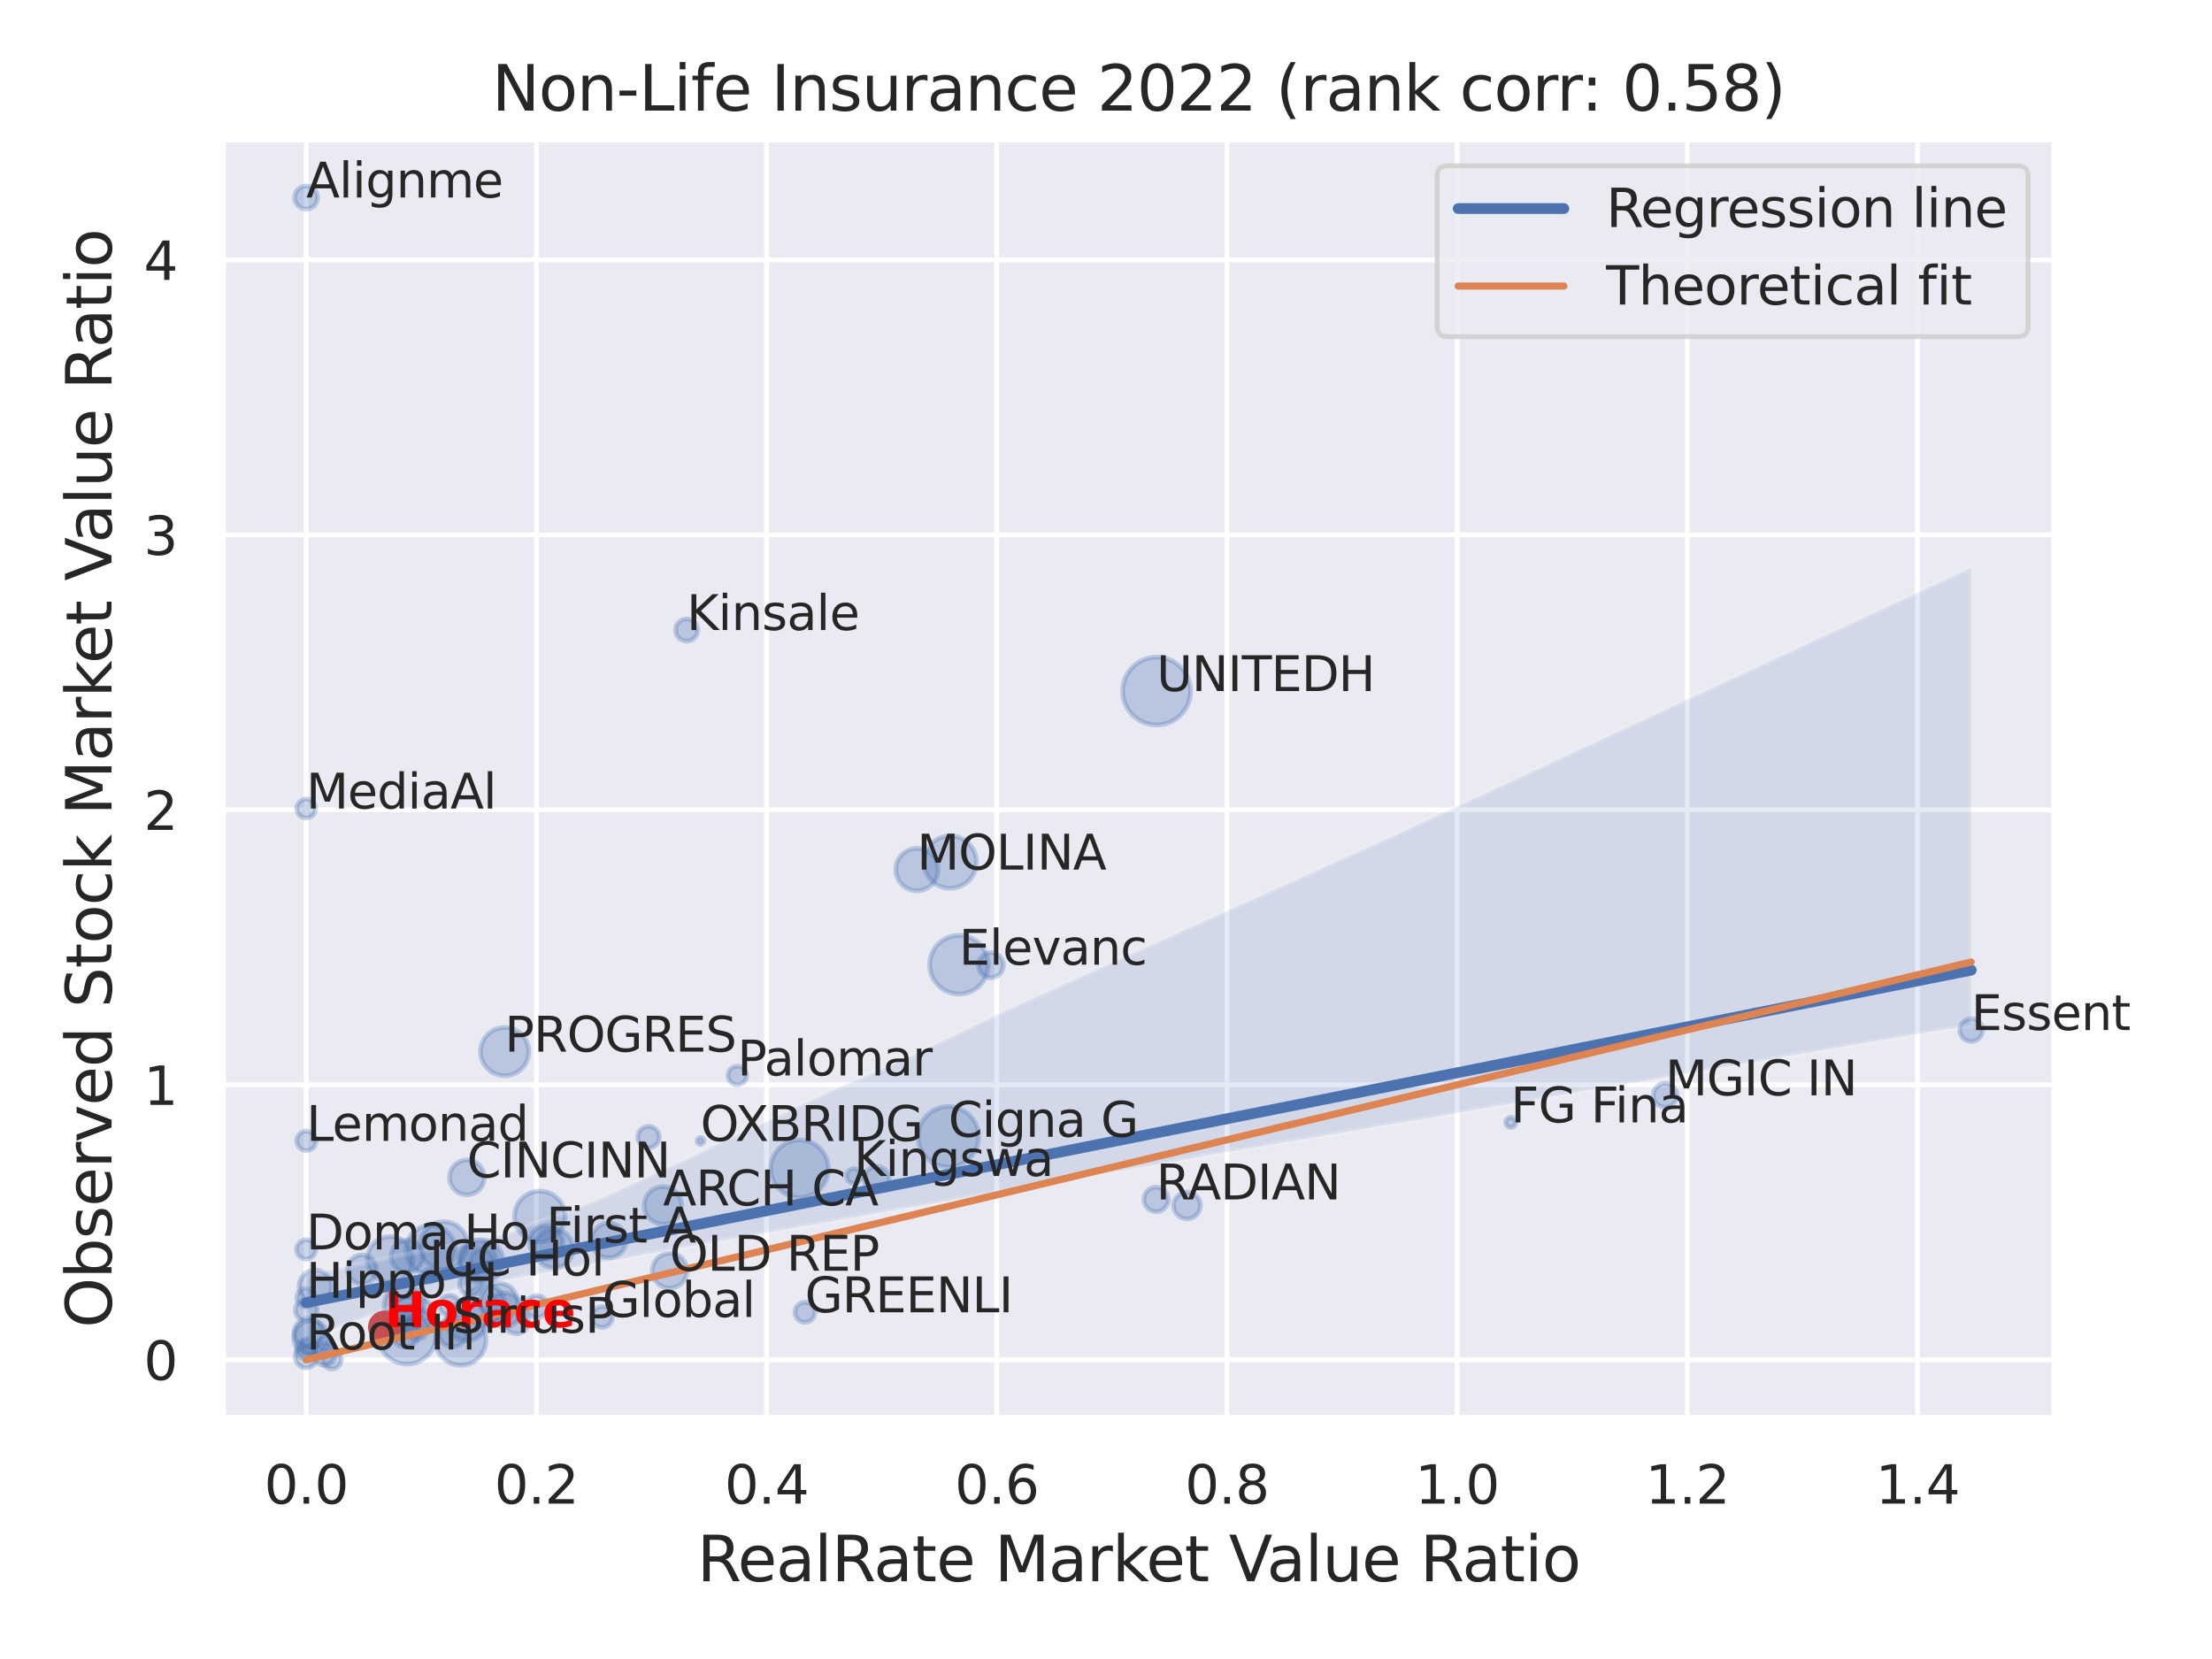 <?xml version="1.0" encoding="utf-8" standalone="no"?>
<!DOCTYPE svg PUBLIC "-//W3C//DTD SVG 1.1//EN"
  "http://www.w3.org/Graphics/SVG/1.1/DTD/svg11.dtd">
<svg xmlns:xlink="http://www.w3.org/1999/xlink" width="460.8pt" height="345.6pt" viewBox="0 0 460.8 345.6" xmlns="http://www.w3.org/2000/svg" version="1.1">
 <defs>
  <style type="text/css">*{stroke-linejoin: round; stroke-linecap: butt}</style>
 </defs>
 <g id="figure_1">
  <g id="patch_1">
   <path d="M 0 345.6 
L 460.8 345.6 
L 460.8 0 
L 0 0 
z
" style="fill: #ffffff"/>
  </g>
  <g id="axes_1">
   <g id="patch_2">
    <path d="M 46.44 295.38 
L 427.983 295.38 
L 427.983 29.04 
L 46.44 29.04 
z
" style="fill: #eaeaf2"/>
   </g>
   <g id="matplotlib.axis_1">
    <g id="xtick_1">
     <g id="line2d_1">
      <path d="M 63.783 295.38 
L 63.783 29.04 
" clip-path="url(#pf7528c6fec)" style="fill: none; stroke: #ffffff; stroke-linecap: round"/>
     </g>
     <g id="text_1">
      <!-- 0.0 -->
      <g style="fill: #262626" transform="translate(55.036 313.238) scale(0.11 -0.11)">
       <defs>
        <path id="DejaVuSans-30" d="M 2034 4250 
Q 1547 4250 1301 3770 
Q 1056 3291 1056 2328 
Q 1056 1369 1301 889 
Q 1547 409 2034 409 
Q 2525 409 2770 889 
Q 3016 1369 3016 2328 
Q 3016 3291 2770 3770 
Q 2525 4250 2034 4250 
z
M 2034 4750 
Q 2819 4750 3233 4129 
Q 3647 3509 3647 2328 
Q 3647 1150 3233 529 
Q 2819 -91 2034 -91 
Q 1250 -91 836 529 
Q 422 1150 422 2328 
Q 422 3509 836 4129 
Q 1250 4750 2034 4750 
z
" transform="scale(0.016)"/>
        <path id="DejaVuSans-2e" d="M 684 794 
L 1344 794 
L 1344 0 
L 684 0 
L 684 794 
z
" transform="scale(0.016)"/>
       </defs>
       <use xlink:href="#DejaVuSans-30"/>
       <use xlink:href="#DejaVuSans-2e" x="63.623"/>
       <use xlink:href="#DejaVuSans-30" x="95.41"/>
      </g>
     </g>
    </g>
    <g id="xtick_2">
     <g id="line2d_2">
      <path d="M 111.736 295.38 
L 111.736 29.04 
" clip-path="url(#pf7528c6fec)" style="fill: none; stroke: #ffffff; stroke-linecap: round"/>
     </g>
     <g id="text_2">
      <!-- 0.2 -->
      <g style="fill: #262626" transform="translate(102.99 313.238) scale(0.11 -0.11)">
       <defs>
        <path id="DejaVuSans-32" d="M 1228 531 
L 3431 531 
L 3431 0 
L 469 0 
L 469 531 
Q 828 903 1448 1529 
Q 2069 2156 2228 2338 
Q 2531 2678 2651 2914 
Q 2772 3150 2772 3378 
Q 2772 3750 2511 3984 
Q 2250 4219 1831 4219 
Q 1534 4219 1204 4116 
Q 875 4013 500 3803 
L 500 4441 
Q 881 4594 1212 4672 
Q 1544 4750 1819 4750 
Q 2544 4750 2975 4387 
Q 3406 4025 3406 3419 
Q 3406 3131 3298 2873 
Q 3191 2616 2906 2266 
Q 2828 2175 2409 1742 
Q 1991 1309 1228 531 
z
" transform="scale(0.016)"/>
       </defs>
       <use xlink:href="#DejaVuSans-30"/>
       <use xlink:href="#DejaVuSans-2e" x="63.623"/>
       <use xlink:href="#DejaVuSans-32" x="95.41"/>
      </g>
     </g>
    </g>
    <g id="xtick_3">
     <g id="line2d_3">
      <path d="M 159.69 295.38 
L 159.69 29.04 
" clip-path="url(#pf7528c6fec)" style="fill: none; stroke: #ffffff; stroke-linecap: round"/>
     </g>
     <g id="text_3">
      <!-- 0.4 -->
      <g style="fill: #262626" transform="translate(150.943 313.238) scale(0.11 -0.11)">
       <defs>
        <path id="DejaVuSans-34" d="M 2419 4116 
L 825 1625 
L 2419 1625 
L 2419 4116 
z
M 2253 4666 
L 3047 4666 
L 3047 1625 
L 3713 1625 
L 3713 1100 
L 3047 1100 
L 3047 0 
L 2419 0 
L 2419 1100 
L 313 1100 
L 313 1709 
L 2253 4666 
z
" transform="scale(0.016)"/>
       </defs>
       <use xlink:href="#DejaVuSans-30"/>
       <use xlink:href="#DejaVuSans-2e" x="63.623"/>
       <use xlink:href="#DejaVuSans-34" x="95.41"/>
      </g>
     </g>
    </g>
    <g id="xtick_4">
     <g id="line2d_4">
      <path d="M 207.643 295.38 
L 207.643 29.04 
" clip-path="url(#pf7528c6fec)" style="fill: none; stroke: #ffffff; stroke-linecap: round"/>
     </g>
     <g id="text_4">
      <!-- 0.6 -->
      <g style="fill: #262626" transform="translate(198.897 313.238) scale(0.11 -0.11)">
       <defs>
        <path id="DejaVuSans-36" d="M 2113 2584 
Q 1688 2584 1439 2293 
Q 1191 2003 1191 1497 
Q 1191 994 1439 701 
Q 1688 409 2113 409 
Q 2538 409 2786 701 
Q 3034 994 3034 1497 
Q 3034 2003 2786 2293 
Q 2538 2584 2113 2584 
z
M 3366 4563 
L 3366 3988 
Q 3128 4100 2886 4159 
Q 2644 4219 2406 4219 
Q 1781 4219 1451 3797 
Q 1122 3375 1075 2522 
Q 1259 2794 1537 2939 
Q 1816 3084 2150 3084 
Q 2853 3084 3261 2657 
Q 3669 2231 3669 1497 
Q 3669 778 3244 343 
Q 2819 -91 2113 -91 
Q 1303 -91 875 529 
Q 447 1150 447 2328 
Q 447 3434 972 4092 
Q 1497 4750 2381 4750 
Q 2619 4750 2861 4703 
Q 3103 4656 3366 4563 
z
" transform="scale(0.016)"/>
       </defs>
       <use xlink:href="#DejaVuSans-30"/>
       <use xlink:href="#DejaVuSans-2e" x="63.623"/>
       <use xlink:href="#DejaVuSans-36" x="95.41"/>
      </g>
     </g>
    </g>
    <g id="xtick_5">
     <g id="line2d_5">
      <path d="M 255.597 295.38 
L 255.597 29.04 
" clip-path="url(#pf7528c6fec)" style="fill: none; stroke: #ffffff; stroke-linecap: round"/>
     </g>
     <g id="text_5">
      <!-- 0.8 -->
      <g style="fill: #262626" transform="translate(246.85 313.238) scale(0.11 -0.11)">
       <defs>
        <path id="DejaVuSans-38" d="M 2034 2216 
Q 1584 2216 1326 1975 
Q 1069 1734 1069 1313 
Q 1069 891 1326 650 
Q 1584 409 2034 409 
Q 2484 409 2743 651 
Q 3003 894 3003 1313 
Q 3003 1734 2745 1975 
Q 2488 2216 2034 2216 
z
M 1403 2484 
Q 997 2584 770 2862 
Q 544 3141 544 3541 
Q 544 4100 942 4425 
Q 1341 4750 2034 4750 
Q 2731 4750 3128 4425 
Q 3525 4100 3525 3541 
Q 3525 3141 3298 2862 
Q 3072 2584 2669 2484 
Q 3125 2378 3379 2068 
Q 3634 1759 3634 1313 
Q 3634 634 3220 271 
Q 2806 -91 2034 -91 
Q 1263 -91 848 271 
Q 434 634 434 1313 
Q 434 1759 690 2068 
Q 947 2378 1403 2484 
z
M 1172 3481 
Q 1172 3119 1398 2916 
Q 1625 2713 2034 2713 
Q 2441 2713 2670 2916 
Q 2900 3119 2900 3481 
Q 2900 3844 2670 4047 
Q 2441 4250 2034 4250 
Q 1625 4250 1398 4047 
Q 1172 3844 1172 3481 
z
" transform="scale(0.016)"/>
       </defs>
       <use xlink:href="#DejaVuSans-30"/>
       <use xlink:href="#DejaVuSans-2e" x="63.623"/>
       <use xlink:href="#DejaVuSans-38" x="95.41"/>
      </g>
     </g>
    </g>
    <g id="xtick_6">
     <g id="line2d_6">
      <path d="M 303.551 295.38 
L 303.551 29.04 
" clip-path="url(#pf7528c6fec)" style="fill: none; stroke: #ffffff; stroke-linecap: round"/>
     </g>
     <g id="text_6">
      <!-- 1.0 -->
      <g style="fill: #262626" transform="translate(294.804 313.238) scale(0.11 -0.11)">
       <defs>
        <path id="DejaVuSans-31" d="M 794 531 
L 1825 531 
L 1825 4091 
L 703 3866 
L 703 4441 
L 1819 4666 
L 2450 4666 
L 2450 531 
L 3481 531 
L 3481 0 
L 794 0 
L 794 531 
z
" transform="scale(0.016)"/>
       </defs>
       <use xlink:href="#DejaVuSans-31"/>
       <use xlink:href="#DejaVuSans-2e" x="63.623"/>
       <use xlink:href="#DejaVuSans-30" x="95.41"/>
      </g>
     </g>
    </g>
    <g id="xtick_7">
     <g id="line2d_7">
      <path d="M 351.504 295.38 
L 351.504 29.04 
" clip-path="url(#pf7528c6fec)" style="fill: none; stroke: #ffffff; stroke-linecap: round"/>
     </g>
     <g id="text_7">
      <!-- 1.2 -->
      <g style="fill: #262626" transform="translate(342.757 313.238) scale(0.11 -0.11)">
       <use xlink:href="#DejaVuSans-31"/>
       <use xlink:href="#DejaVuSans-2e" x="63.623"/>
       <use xlink:href="#DejaVuSans-32" x="95.41"/>
      </g>
     </g>
    </g>
    <g id="xtick_8">
     <g id="line2d_8">
      <path d="M 399.458 295.38 
L 399.458 29.04 
" clip-path="url(#pf7528c6fec)" style="fill: none; stroke: #ffffff; stroke-linecap: round"/>
     </g>
     <g id="text_8">
      <!-- 1.4 -->
      <g style="fill: #262626" transform="translate(390.711 313.238) scale(0.11 -0.11)">
       <use xlink:href="#DejaVuSans-31"/>
       <use xlink:href="#DejaVuSans-2e" x="63.623"/>
       <use xlink:href="#DejaVuSans-34" x="95.41"/>
      </g>
     </g>
    </g>
    <g id="text_9">
     <!-- RealRate Market Value Ratio -->
     <g style="fill: #262626" transform="translate(145.225 329.404) scale(0.13 -0.13)">
      <defs>
       <path id="DejaVuSans-52" d="M 2841 2188 
Q 3044 2119 3236 1894 
Q 3428 1669 3622 1275 
L 4263 0 
L 3584 0 
L 2988 1197 
Q 2756 1666 2539 1819 
Q 2322 1972 1947 1972 
L 1259 1972 
L 1259 0 
L 628 0 
L 628 4666 
L 2053 4666 
Q 2853 4666 3247 4331 
Q 3641 3997 3641 3322 
Q 3641 2881 3436 2590 
Q 3231 2300 2841 2188 
z
M 1259 4147 
L 1259 2491 
L 2053 2491 
Q 2509 2491 2742 2702 
Q 2975 2913 2975 3322 
Q 2975 3731 2742 3939 
Q 2509 4147 2053 4147 
L 1259 4147 
z
" transform="scale(0.016)"/>
       <path id="DejaVuSans-65" d="M 3597 1894 
L 3597 1613 
L 953 1613 
Q 991 1019 1311 708 
Q 1631 397 2203 397 
Q 2534 397 2845 478 
Q 3156 559 3463 722 
L 3463 178 
Q 3153 47 2828 -22 
Q 2503 -91 2169 -91 
Q 1331 -91 842 396 
Q 353 884 353 1716 
Q 353 2575 817 3079 
Q 1281 3584 2069 3584 
Q 2775 3584 3186 3129 
Q 3597 2675 3597 1894 
z
M 3022 2063 
Q 3016 2534 2758 2815 
Q 2500 3097 2075 3097 
Q 1594 3097 1305 2825 
Q 1016 2553 972 2059 
L 3022 2063 
z
" transform="scale(0.016)"/>
       <path id="DejaVuSans-61" d="M 2194 1759 
Q 1497 1759 1228 1600 
Q 959 1441 959 1056 
Q 959 750 1161 570 
Q 1363 391 1709 391 
Q 2188 391 2477 730 
Q 2766 1069 2766 1631 
L 2766 1759 
L 2194 1759 
z
M 3341 1997 
L 3341 0 
L 2766 0 
L 2766 531 
Q 2569 213 2275 61 
Q 1981 -91 1556 -91 
Q 1019 -91 701 211 
Q 384 513 384 1019 
Q 384 1609 779 1909 
Q 1175 2209 1959 2209 
L 2766 2209 
L 2766 2266 
Q 2766 2663 2505 2880 
Q 2244 3097 1772 3097 
Q 1472 3097 1187 3025 
Q 903 2953 641 2809 
L 641 3341 
Q 956 3463 1253 3523 
Q 1550 3584 1831 3584 
Q 2591 3584 2966 3190 
Q 3341 2797 3341 1997 
z
" transform="scale(0.016)"/>
       <path id="DejaVuSans-6c" d="M 603 4863 
L 1178 4863 
L 1178 0 
L 603 0 
L 603 4863 
z
" transform="scale(0.016)"/>
       <path id="DejaVuSans-74" d="M 1172 4494 
L 1172 3500 
L 2356 3500 
L 2356 3053 
L 1172 3053 
L 1172 1153 
Q 1172 725 1289 603 
Q 1406 481 1766 481 
L 2356 481 
L 2356 0 
L 1766 0 
Q 1100 0 847 248 
Q 594 497 594 1153 
L 594 3053 
L 172 3053 
L 172 3500 
L 594 3500 
L 594 4494 
L 1172 4494 
z
" transform="scale(0.016)"/>
       <path id="DejaVuSans-20" transform="scale(0.016)"/>
       <path id="DejaVuSans-4d" d="M 628 4666 
L 1569 4666 
L 2759 1491 
L 3956 4666 
L 4897 4666 
L 4897 0 
L 4281 0 
L 4281 4097 
L 3078 897 
L 2444 897 
L 1241 4097 
L 1241 0 
L 628 0 
L 628 4666 
z
" transform="scale(0.016)"/>
       <path id="DejaVuSans-72" d="M 2631 2963 
Q 2534 3019 2420 3045 
Q 2306 3072 2169 3072 
Q 1681 3072 1420 2755 
Q 1159 2438 1159 1844 
L 1159 0 
L 581 0 
L 581 3500 
L 1159 3500 
L 1159 2956 
Q 1341 3275 1631 3429 
Q 1922 3584 2338 3584 
Q 2397 3584 2469 3576 
Q 2541 3569 2628 3553 
L 2631 2963 
z
" transform="scale(0.016)"/>
       <path id="DejaVuSans-6b" d="M 581 4863 
L 1159 4863 
L 1159 1991 
L 2875 3500 
L 3609 3500 
L 1753 1863 
L 3688 0 
L 2938 0 
L 1159 1709 
L 1159 0 
L 581 0 
L 581 4863 
z
" transform="scale(0.016)"/>
       <path id="DejaVuSans-56" d="M 1831 0 
L 50 4666 
L 709 4666 
L 2188 738 
L 3669 4666 
L 4325 4666 
L 2547 0 
L 1831 0 
z
" transform="scale(0.016)"/>
       <path id="DejaVuSans-75" d="M 544 1381 
L 544 3500 
L 1119 3500 
L 1119 1403 
Q 1119 906 1312 657 
Q 1506 409 1894 409 
Q 2359 409 2629 706 
Q 2900 1003 2900 1516 
L 2900 3500 
L 3475 3500 
L 3475 0 
L 2900 0 
L 2900 538 
Q 2691 219 2414 64 
Q 2138 -91 1772 -91 
Q 1169 -91 856 284 
Q 544 659 544 1381 
z
M 1991 3584 
L 1991 3584 
z
" transform="scale(0.016)"/>
       <path id="DejaVuSans-69" d="M 603 3500 
L 1178 3500 
L 1178 0 
L 603 0 
L 603 3500 
z
M 603 4863 
L 1178 4863 
L 1178 4134 
L 603 4134 
L 603 4863 
z
" transform="scale(0.016)"/>
       <path id="DejaVuSans-6f" d="M 1959 3097 
Q 1497 3097 1228 2736 
Q 959 2375 959 1747 
Q 959 1119 1226 758 
Q 1494 397 1959 397 
Q 2419 397 2687 759 
Q 2956 1122 2956 1747 
Q 2956 2369 2687 2733 
Q 2419 3097 1959 3097 
z
M 1959 3584 
Q 2709 3584 3137 3096 
Q 3566 2609 3566 1747 
Q 3566 888 3137 398 
Q 2709 -91 1959 -91 
Q 1206 -91 779 398 
Q 353 888 353 1747 
Q 353 2609 779 3096 
Q 1206 3584 1959 3584 
z
" transform="scale(0.016)"/>
      </defs>
      <use xlink:href="#DejaVuSans-52"/>
      <use xlink:href="#DejaVuSans-65" x="64.982"/>
      <use xlink:href="#DejaVuSans-61" x="126.506"/>
      <use xlink:href="#DejaVuSans-6c" x="187.785"/>
      <use xlink:href="#DejaVuSans-52" x="215.568"/>
      <use xlink:href="#DejaVuSans-61" x="282.801"/>
      <use xlink:href="#DejaVuSans-74" x="344.08"/>
      <use xlink:href="#DejaVuSans-65" x="383.289"/>
      <use xlink:href="#DejaVuSans-20" x="444.812"/>
      <use xlink:href="#DejaVuSans-4d" x="476.6"/>
      <use xlink:href="#DejaVuSans-61" x="562.879"/>
      <use xlink:href="#DejaVuSans-72" x="624.158"/>
      <use xlink:href="#DejaVuSans-6b" x="665.271"/>
      <use xlink:href="#DejaVuSans-65" x="719.557"/>
      <use xlink:href="#DejaVuSans-74" x="781.08"/>
      <use xlink:href="#DejaVuSans-20" x="820.289"/>
      <use xlink:href="#DejaVuSans-56" x="852.076"/>
      <use xlink:href="#DejaVuSans-61" x="912.734"/>
      <use xlink:href="#DejaVuSans-6c" x="974.014"/>
      <use xlink:href="#DejaVuSans-75" x="1001.797"/>
      <use xlink:href="#DejaVuSans-65" x="1065.176"/>
      <use xlink:href="#DejaVuSans-20" x="1126.699"/>
      <use xlink:href="#DejaVuSans-52" x="1158.486"/>
      <use xlink:href="#DejaVuSans-61" x="1225.719"/>
      <use xlink:href="#DejaVuSans-74" x="1286.998"/>
      <use xlink:href="#DejaVuSans-69" x="1326.207"/>
      <use xlink:href="#DejaVuSans-6f" x="1353.99"/>
     </g>
    </g>
   </g>
   <g id="matplotlib.axis_2">
    <g id="ytick_1">
     <g id="line2d_9">
      <path d="M 46.44 283.274 
L 427.983 283.274 
" clip-path="url(#pf7528c6fec)" style="fill: none; stroke: #ffffff; stroke-linecap: round"/>
     </g>
     <g id="text_10">
      <!-- 0 -->
      <g style="fill: #262626" transform="translate(29.941 287.453) scale(0.11 -0.11)">
       <use xlink:href="#DejaVuSans-30"/>
      </g>
     </g>
    </g>
    <g id="ytick_2">
     <g id="line2d_10">
      <path d="M 46.44 225.988 
L 427.983 225.988 
" clip-path="url(#pf7528c6fec)" style="fill: none; stroke: #ffffff; stroke-linecap: round"/>
     </g>
     <g id="text_11">
      <!-- 1 -->
      <g style="fill: #262626" transform="translate(29.941 230.167) scale(0.11 -0.11)">
       <use xlink:href="#DejaVuSans-31"/>
      </g>
     </g>
    </g>
    <g id="ytick_3">
     <g id="line2d_11">
      <path d="M 46.44 168.703 
L 427.983 168.703 
" clip-path="url(#pf7528c6fec)" style="fill: none; stroke: #ffffff; stroke-linecap: round"/>
     </g>
     <g id="text_12">
      <!-- 2 -->
      <g style="fill: #262626" transform="translate(29.941 172.882) scale(0.11 -0.11)">
       <use xlink:href="#DejaVuSans-32"/>
      </g>
     </g>
    </g>
    <g id="ytick_4">
     <g id="line2d_12">
      <path d="M 46.44 111.417 
L 427.983 111.417 
" clip-path="url(#pf7528c6fec)" style="fill: none; stroke: #ffffff; stroke-linecap: round"/>
     </g>
     <g id="text_13">
      <!-- 3 -->
      <g style="fill: #262626" transform="translate(29.941 115.596) scale(0.11 -0.11)">
       <defs>
        <path id="DejaVuSans-33" d="M 2597 2516 
Q 3050 2419 3304 2112 
Q 3559 1806 3559 1356 
Q 3559 666 3084 287 
Q 2609 -91 1734 -91 
Q 1441 -91 1130 -33 
Q 819 25 488 141 
L 488 750 
Q 750 597 1062 519 
Q 1375 441 1716 441 
Q 2309 441 2620 675 
Q 2931 909 2931 1356 
Q 2931 1769 2642 2001 
Q 2353 2234 1838 2234 
L 1294 2234 
L 1294 2753 
L 1863 2753 
Q 2328 2753 2575 2939 
Q 2822 3125 2822 3475 
Q 2822 3834 2567 4026 
Q 2313 4219 1838 4219 
Q 1578 4219 1281 4162 
Q 984 4106 628 3988 
L 628 4550 
Q 988 4650 1302 4700 
Q 1616 4750 1894 4750 
Q 2613 4750 3031 4423 
Q 3450 4097 3450 3541 
Q 3450 3153 3228 2886 
Q 3006 2619 2597 2516 
z
" transform="scale(0.016)"/>
       </defs>
       <use xlink:href="#DejaVuSans-33"/>
      </g>
     </g>
    </g>
    <g id="ytick_5">
     <g id="line2d_13">
      <path d="M 46.44 54.131 
L 427.983 54.131 
" clip-path="url(#pf7528c6fec)" style="fill: none; stroke: #ffffff; stroke-linecap: round"/>
     </g>
     <g id="text_14">
      <!-- 4 -->
      <g style="fill: #262626" transform="translate(29.941 58.311) scale(0.11 -0.11)">
       <use xlink:href="#DejaVuSans-34"/>
      </g>
     </g>
    </g>
    <g id="text_15">
     <!-- Observed Stock Market Value Ratio -->
     <g style="fill: #262626" transform="translate(23.238 276.612) rotate(-90) scale(0.13 -0.13)">
      <defs>
       <path id="DejaVuSans-4f" d="M 2522 4238 
Q 1834 4238 1429 3725 
Q 1025 3213 1025 2328 
Q 1025 1447 1429 934 
Q 1834 422 2522 422 
Q 3209 422 3611 934 
Q 4013 1447 4013 2328 
Q 4013 3213 3611 3725 
Q 3209 4238 2522 4238 
z
M 2522 4750 
Q 3503 4750 4090 4092 
Q 4678 3434 4678 2328 
Q 4678 1225 4090 567 
Q 3503 -91 2522 -91 
Q 1538 -91 948 565 
Q 359 1222 359 2328 
Q 359 3434 948 4092 
Q 1538 4750 2522 4750 
z
" transform="scale(0.016)"/>
       <path id="DejaVuSans-62" d="M 3116 1747 
Q 3116 2381 2855 2742 
Q 2594 3103 2138 3103 
Q 1681 3103 1420 2742 
Q 1159 2381 1159 1747 
Q 1159 1113 1420 752 
Q 1681 391 2138 391 
Q 2594 391 2855 752 
Q 3116 1113 3116 1747 
z
M 1159 2969 
Q 1341 3281 1617 3432 
Q 1894 3584 2278 3584 
Q 2916 3584 3314 3078 
Q 3713 2572 3713 1747 
Q 3713 922 3314 415 
Q 2916 -91 2278 -91 
Q 1894 -91 1617 61 
Q 1341 213 1159 525 
L 1159 0 
L 581 0 
L 581 4863 
L 1159 4863 
L 1159 2969 
z
" transform="scale(0.016)"/>
       <path id="DejaVuSans-73" d="M 2834 3397 
L 2834 2853 
Q 2591 2978 2328 3040 
Q 2066 3103 1784 3103 
Q 1356 3103 1142 2972 
Q 928 2841 928 2578 
Q 928 2378 1081 2264 
Q 1234 2150 1697 2047 
L 1894 2003 
Q 2506 1872 2764 1633 
Q 3022 1394 3022 966 
Q 3022 478 2636 193 
Q 2250 -91 1575 -91 
Q 1294 -91 989 -36 
Q 684 19 347 128 
L 347 722 
Q 666 556 975 473 
Q 1284 391 1588 391 
Q 1994 391 2212 530 
Q 2431 669 2431 922 
Q 2431 1156 2273 1281 
Q 2116 1406 1581 1522 
L 1381 1569 
Q 847 1681 609 1914 
Q 372 2147 372 2553 
Q 372 3047 722 3315 
Q 1072 3584 1716 3584 
Q 2034 3584 2315 3537 
Q 2597 3491 2834 3397 
z
" transform="scale(0.016)"/>
       <path id="DejaVuSans-76" d="M 191 3500 
L 800 3500 
L 1894 563 
L 2988 3500 
L 3597 3500 
L 2284 0 
L 1503 0 
L 191 3500 
z
" transform="scale(0.016)"/>
       <path id="DejaVuSans-64" d="M 2906 2969 
L 2906 4863 
L 3481 4863 
L 3481 0 
L 2906 0 
L 2906 525 
Q 2725 213 2448 61 
Q 2172 -91 1784 -91 
Q 1150 -91 751 415 
Q 353 922 353 1747 
Q 353 2572 751 3078 
Q 1150 3584 1784 3584 
Q 2172 3584 2448 3432 
Q 2725 3281 2906 2969 
z
M 947 1747 
Q 947 1113 1208 752 
Q 1469 391 1925 391 
Q 2381 391 2643 752 
Q 2906 1113 2906 1747 
Q 2906 2381 2643 2742 
Q 2381 3103 1925 3103 
Q 1469 3103 1208 2742 
Q 947 2381 947 1747 
z
" transform="scale(0.016)"/>
       <path id="DejaVuSans-53" d="M 3425 4513 
L 3425 3897 
Q 3066 4069 2747 4153 
Q 2428 4238 2131 4238 
Q 1616 4238 1336 4038 
Q 1056 3838 1056 3469 
Q 1056 3159 1242 3001 
Q 1428 2844 1947 2747 
L 2328 2669 
Q 3034 2534 3370 2195 
Q 3706 1856 3706 1288 
Q 3706 609 3251 259 
Q 2797 -91 1919 -91 
Q 1588 -91 1214 -16 
Q 841 59 441 206 
L 441 856 
Q 825 641 1194 531 
Q 1563 422 1919 422 
Q 2459 422 2753 634 
Q 3047 847 3047 1241 
Q 3047 1584 2836 1778 
Q 2625 1972 2144 2069 
L 1759 2144 
Q 1053 2284 737 2584 
Q 422 2884 422 3419 
Q 422 4038 858 4394 
Q 1294 4750 2059 4750 
Q 2388 4750 2728 4690 
Q 3069 4631 3425 4513 
z
" transform="scale(0.016)"/>
       <path id="DejaVuSans-63" d="M 3122 3366 
L 3122 2828 
Q 2878 2963 2633 3030 
Q 2388 3097 2138 3097 
Q 1578 3097 1268 2742 
Q 959 2388 959 1747 
Q 959 1106 1268 751 
Q 1578 397 2138 397 
Q 2388 397 2633 464 
Q 2878 531 3122 666 
L 3122 134 
Q 2881 22 2623 -34 
Q 2366 -91 2075 -91 
Q 1284 -91 818 406 
Q 353 903 353 1747 
Q 353 2603 823 3093 
Q 1294 3584 2113 3584 
Q 2378 3584 2631 3529 
Q 2884 3475 3122 3366 
z
" transform="scale(0.016)"/>
      </defs>
      <use xlink:href="#DejaVuSans-4f"/>
      <use xlink:href="#DejaVuSans-62" x="78.711"/>
      <use xlink:href="#DejaVuSans-73" x="142.188"/>
      <use xlink:href="#DejaVuSans-65" x="194.287"/>
      <use xlink:href="#DejaVuSans-72" x="255.811"/>
      <use xlink:href="#DejaVuSans-76" x="296.924"/>
      <use xlink:href="#DejaVuSans-65" x="356.104"/>
      <use xlink:href="#DejaVuSans-64" x="417.627"/>
      <use xlink:href="#DejaVuSans-20" x="481.104"/>
      <use xlink:href="#DejaVuSans-53" x="512.891"/>
      <use xlink:href="#DejaVuSans-74" x="576.367"/>
      <use xlink:href="#DejaVuSans-6f" x="615.576"/>
      <use xlink:href="#DejaVuSans-63" x="676.758"/>
      <use xlink:href="#DejaVuSans-6b" x="731.738"/>
      <use xlink:href="#DejaVuSans-20" x="789.648"/>
      <use xlink:href="#DejaVuSans-4d" x="821.436"/>
      <use xlink:href="#DejaVuSans-61" x="907.715"/>
      <use xlink:href="#DejaVuSans-72" x="968.994"/>
      <use xlink:href="#DejaVuSans-6b" x="1010.107"/>
      <use xlink:href="#DejaVuSans-65" x="1064.393"/>
      <use xlink:href="#DejaVuSans-74" x="1125.916"/>
      <use xlink:href="#DejaVuSans-20" x="1165.125"/>
      <use xlink:href="#DejaVuSans-56" x="1196.912"/>
      <use xlink:href="#DejaVuSans-61" x="1257.57"/>
      <use xlink:href="#DejaVuSans-6c" x="1318.85"/>
      <use xlink:href="#DejaVuSans-75" x="1346.633"/>
      <use xlink:href="#DejaVuSans-65" x="1410.012"/>
      <use xlink:href="#DejaVuSans-20" x="1471.535"/>
      <use xlink:href="#DejaVuSans-52" x="1503.322"/>
      <use xlink:href="#DejaVuSans-61" x="1570.555"/>
      <use xlink:href="#DejaVuSans-74" x="1631.834"/>
      <use xlink:href="#DejaVuSans-69" x="1671.043"/>
      <use xlink:href="#DejaVuSans-6f" x="1698.826"/>
     </g>
    </g>
   </g>
   <g id="PathCollection_1">
    <path d="M 81.243 267.111 
C 82.504 267.111 83.712 266.61 84.604 265.719 
C 85.495 264.828 85.996 263.619 85.996 262.359 
C 85.996 261.098 85.495 259.89 84.604 258.998 
C 83.712 258.107 82.504 257.607 81.243 257.607 
C 79.983 257.607 78.774 258.107 77.883 258.998 
C 76.992 259.89 76.491 261.098 76.491 262.359 
C 76.491 263.619 76.992 264.828 77.883 265.719 
C 78.774 266.61 79.983 267.111 81.243 267.111 
z
" clip-path="url(#pf7528c6fec)" style="fill: #4c72b0; fill-opacity: 0.3; stroke: #4c72b0; stroke-opacity: 0.3"/>
    <path d="M 84.781 284.14 
C 86.407 284.14 87.967 283.494 89.117 282.344 
C 90.267 281.194 90.913 279.634 90.913 278.008 
C 90.913 276.382 90.267 274.822 89.117 273.672 
C 87.967 272.522 86.407 271.876 84.781 271.876 
C 83.155 271.876 81.595 272.522 80.445 273.672 
C 79.295 274.822 78.649 276.382 78.649 278.008 
C 78.649 279.634 79.295 281.194 80.445 282.344 
C 81.595 283.494 83.155 284.14 84.781 284.14 
z
" clip-path="url(#pf7528c6fec)" style="fill: #4c72b0; fill-opacity: 0.3; stroke: #4c72b0; stroke-opacity: 0.3"/>
    <path d="M 97.234 279.322 
C 98.337 279.322 99.394 278.884 100.173 278.105 
C 100.952 277.326 101.39 276.269 101.39 275.166 
C 101.39 274.064 100.952 273.007 100.173 272.228 
C 99.394 271.448 98.337 271.01 97.234 271.01 
C 96.132 271.01 95.075 271.448 94.296 272.228 
C 93.516 273.007 93.078 274.064 93.078 275.166 
C 93.078 276.269 93.516 277.326 94.296 278.105 
C 95.075 278.884 96.132 279.322 97.234 279.322 
z
" clip-path="url(#pf7528c6fec)" style="fill: #4c72b0; fill-opacity: 0.3; stroke: #4c72b0; stroke-opacity: 0.3"/>
    <path d="M 97.268 248.901 
C 98.23 248.901 99.152 248.519 99.832 247.839 
C 100.512 247.159 100.894 246.236 100.894 245.275 
C 100.894 244.313 100.512 243.391 99.832 242.711 
C 99.152 242.031 98.23 241.648 97.268 241.648 
C 96.307 241.648 95.384 242.031 94.704 242.711 
C 94.024 243.391 93.642 244.313 93.642 245.275 
C 93.642 246.236 94.024 247.159 94.704 247.839 
C 95.384 248.519 96.307 248.901 97.268 248.901 
z
" clip-path="url(#pf7528c6fec)" style="fill: #4c72b0; fill-opacity: 0.3; stroke: #4c72b0; stroke-opacity: 0.3"/>
    <path d="M 84.199 276.013 
C 85.305 276.013 86.365 275.574 87.147 274.792 
C 87.929 274.01 88.368 272.949 88.368 271.844 
C 88.368 270.738 87.929 269.677 87.147 268.895 
C 86.365 268.113 85.305 267.674 84.199 267.674 
C 83.093 267.674 82.032 268.113 81.251 268.895 
C 80.469 269.677 80.029 270.738 80.029 271.844 
C 80.029 272.949 80.469 274.01 81.251 274.792 
C 82.032 275.574 83.093 276.013 84.199 276.013 
z
" clip-path="url(#pf7528c6fec)" style="fill: #4c72b0; fill-opacity: 0.3; stroke: #4c72b0; stroke-opacity: 0.3"/>
    <path d="M 64.352 282.003 
C 64.777 282.003 65.185 281.834 65.486 281.533 
C 65.787 281.233 65.956 280.825 65.956 280.399 
C 65.956 279.974 65.787 279.566 65.486 279.265 
C 65.185 278.964 64.777 278.795 64.352 278.795 
C 63.926 278.795 63.519 278.964 63.218 279.265 
C 62.917 279.566 62.748 279.974 62.748 280.399 
C 62.748 280.825 62.917 281.233 63.218 281.533 
C 63.519 281.834 63.926 282.003 64.352 282.003 
z
" clip-path="url(#pf7528c6fec)" style="fill: #4c72b0; fill-opacity: 0.3; stroke: #4c72b0; stroke-opacity: 0.3"/>
    <path d="M 197.938 185.051 
C 199.389 185.051 200.782 184.474 201.808 183.448 
C 202.835 182.421 203.412 181.029 203.412 179.577 
C 203.412 178.125 202.835 176.733 201.808 175.706 
C 200.782 174.679 199.389 174.103 197.938 174.103 
C 196.486 174.103 195.093 174.679 194.067 175.706 
C 193.04 176.733 192.463 178.125 192.463 179.577 
C 192.463 181.029 193.04 182.421 194.067 183.448 
C 195.093 184.474 196.486 185.051 197.938 185.051 
z
" clip-path="url(#pf7528c6fec)" style="fill: #4c72b0; fill-opacity: 0.3; stroke: #4c72b0; stroke-opacity: 0.3"/>
    <path d="M 100.932 276.124 
C 102.073 276.124 103.167 275.671 103.974 274.864 
C 104.781 274.058 105.234 272.963 105.234 271.822 
C 105.234 270.681 104.781 269.587 103.974 268.78 
C 103.167 267.974 102.073 267.52 100.932 267.52 
C 99.791 267.52 98.697 267.974 97.89 268.78 
C 97.083 269.587 96.63 270.681 96.63 271.822 
C 96.63 272.963 97.083 274.058 97.89 274.864 
C 98.697 275.671 99.791 276.124 100.932 276.124 
z
" clip-path="url(#pf7528c6fec)" style="fill: #4c72b0; fill-opacity: 0.3; stroke: #4c72b0; stroke-opacity: 0.3"/>
    <path d="M 75.417 267.489 
C 76.219 267.489 76.988 267.17 77.556 266.603 
C 78.123 266.036 78.442 265.267 78.442 264.464 
C 78.442 263.662 78.123 262.893 77.556 262.326 
C 76.988 261.759 76.219 261.44 75.417 261.44 
C 74.615 261.44 73.846 261.759 73.278 262.326 
C 72.711 262.893 72.393 263.662 72.393 264.464 
C 72.393 265.267 72.711 266.036 73.278 266.603 
C 73.846 267.17 74.615 267.489 75.417 267.489 
z
" clip-path="url(#pf7528c6fec)" style="fill: #4c72b0; fill-opacity: 0.3; stroke: #4c72b0; stroke-opacity: 0.3"/>
    <path d="M 139.511 268.345 
C 140.474 268.345 141.397 267.962 142.078 267.281 
C 142.759 266.601 143.142 265.677 143.142 264.714 
C 143.142 263.751 142.759 262.828 142.078 262.147 
C 141.397 261.466 140.474 261.084 139.511 261.084 
C 138.548 261.084 137.625 261.466 136.944 262.147 
C 136.263 262.828 135.88 263.751 135.88 264.714 
C 135.88 265.677 136.263 266.601 136.944 267.281 
C 137.625 267.962 138.548 268.345 139.511 268.345 
z
" clip-path="url(#pf7528c6fec)" style="fill: #4c72b0; fill-opacity: 0.3; stroke: #4c72b0; stroke-opacity: 0.3"/>
    <path d="M 105.136 224.098 
C 106.469 224.098 107.748 223.568 108.691 222.626 
C 109.633 221.683 110.163 220.404 110.163 219.071 
C 110.163 217.737 109.633 216.458 108.691 215.516 
C 107.748 214.573 106.469 214.043 105.136 214.043 
C 103.802 214.043 102.524 214.573 101.581 215.516 
C 100.638 216.458 100.108 217.737 100.108 219.071 
C 100.108 220.404 100.638 221.683 101.581 222.626 
C 102.524 223.568 103.802 224.098 105.136 224.098 
z
" clip-path="url(#pf7528c6fec)" style="fill: #4c72b0; fill-opacity: 0.3; stroke: #4c72b0; stroke-opacity: 0.3"/>
    <path d="M 206.423 203.678 
C 207.115 203.678 207.779 203.403 208.268 202.914 
C 208.758 202.424 209.033 201.76 209.033 201.068 
C 209.033 200.376 208.758 199.712 208.268 199.223 
C 207.779 198.734 207.115 198.459 206.423 198.459 
C 205.731 198.459 205.067 198.734 204.578 199.223 
C 204.088 199.712 203.813 200.376 203.813 201.068 
C 203.813 201.76 204.088 202.424 204.578 202.914 
C 205.067 203.403 205.731 203.678 206.423 203.678 
z
" clip-path="url(#pf7528c6fec)" style="fill: #4c72b0; fill-opacity: 0.3; stroke: #4c72b0; stroke-opacity: 0.3"/>
    <path d="M 92.455 264.454 
C 93.775 264.454 95.04 263.93 95.973 262.996 
C 96.907 262.063 97.431 260.798 97.431 259.478 
C 97.431 258.158 96.907 256.892 95.973 255.959 
C 95.04 255.026 93.775 254.502 92.455 254.502 
C 91.135 254.502 89.869 255.026 88.936 255.959 
C 88.003 256.892 87.479 258.158 87.479 259.478 
C 87.479 260.798 88.003 262.063 88.936 262.996 
C 89.869 263.93 91.135 264.454 92.455 264.454 
z
" clip-path="url(#pf7528c6fec)" style="fill: #4c72b0; fill-opacity: 0.3; stroke: #4c72b0; stroke-opacity: 0.3"/>
    <path d="M 247.273 253.913 
C 248.014 253.913 248.725 253.619 249.248 253.095 
C 249.772 252.571 250.067 251.861 250.067 251.12 
C 250.067 250.379 249.772 249.668 249.248 249.145 
C 248.725 248.621 248.014 248.326 247.273 248.326 
C 246.532 248.326 245.822 248.621 245.298 249.145 
C 244.774 249.668 244.48 250.379 244.48 251.12 
C 244.48 251.861 244.774 252.571 245.298 253.095 
C 245.822 253.619 246.532 253.913 247.273 253.913 
z
" clip-path="url(#pf7528c6fec)" style="fill: #4c72b0; fill-opacity: 0.3; stroke: #4c72b0; stroke-opacity: 0.3"/>
    <path d="M 98.099 269.82 
C 98.733 269.82 99.341 269.568 99.789 269.12 
C 100.238 268.672 100.49 268.064 100.49 267.43 
C 100.49 266.795 100.238 266.187 99.789 265.739 
C 99.341 265.291 98.733 265.039 98.099 265.039 
C 97.465 265.039 96.857 265.291 96.408 265.739 
C 95.96 266.187 95.708 266.795 95.708 267.43 
C 95.708 268.064 95.96 268.672 96.408 269.12 
C 96.857 269.568 97.465 269.82 98.099 269.82 
z
" clip-path="url(#pf7528c6fec)" style="fill: #4c72b0; fill-opacity: 0.3; stroke: #4c72b0; stroke-opacity: 0.3"/>
    <path d="M 240.945 151.031 
C 242.82 151.031 244.619 150.286 245.945 148.96 
C 247.271 147.634 248.016 145.836 248.016 143.96 
C 248.016 142.085 247.271 140.286 245.945 138.96 
C 244.619 137.634 242.82 136.889 240.945 136.889 
C 239.07 136.889 237.271 137.634 235.945 138.96 
C 234.619 140.286 233.874 142.085 233.874 143.96 
C 233.874 145.836 234.619 147.634 235.945 148.96 
C 237.271 150.286 239.07 151.031 240.945 151.031 
z
" clip-path="url(#pf7528c6fec)" style="fill: #4c72b0; fill-opacity: 0.3; stroke: #4c72b0; stroke-opacity: 0.3"/>
    <path d="M 182.638 248.195 
C 183.331 248.195 183.996 247.92 184.486 247.43 
C 184.976 246.94 185.251 246.275 185.251 245.582 
C 185.251 244.89 184.976 244.225 184.486 243.735 
C 183.996 243.245 183.331 242.97 182.638 242.97 
C 181.946 242.97 181.281 243.245 180.791 243.735 
C 180.301 244.225 180.026 244.89 180.026 245.582 
C 180.026 246.275 180.301 246.94 180.791 247.43 
C 181.281 247.92 181.946 248.195 182.638 248.195 
z
" clip-path="url(#pf7528c6fec)" style="fill: #4c72b0; fill-opacity: 0.3; stroke: #4c72b0; stroke-opacity: 0.3"/>
    <path d="M 111.815 274.49 
C 112.425 274.49 113.01 274.248 113.441 273.817 
C 113.872 273.386 114.114 272.801 114.114 272.191 
C 114.114 271.582 113.872 270.997 113.441 270.566 
C 113.01 270.135 112.425 269.893 111.815 269.893 
C 111.206 269.893 110.621 270.135 110.19 270.566 
C 109.759 270.997 109.516 271.582 109.516 272.191 
C 109.516 272.801 109.759 273.386 110.19 273.817 
C 110.621 274.248 111.206 274.49 111.815 274.49 
z
" clip-path="url(#pf7528c6fec)" style="fill: #4c72b0; fill-opacity: 0.3; stroke: #4c72b0; stroke-opacity: 0.3"/>
    <path d="M 63.798 275.168 
C 64.4 275.168 64.977 274.928 65.403 274.503 
C 65.829 274.077 66.068 273.499 66.068 272.897 
C 66.068 272.295 65.829 271.717 65.403 271.291 
C 64.977 270.866 64.4 270.626 63.798 270.626 
C 63.196 270.626 62.618 270.866 62.192 271.291 
C 61.766 271.717 61.527 272.295 61.527 272.897 
C 61.527 273.499 61.766 274.077 62.192 274.503 
C 62.618 274.928 63.196 275.168 63.798 275.168 
z
" clip-path="url(#pf7528c6fec)" style="fill: #4c72b0; fill-opacity: 0.3; stroke: #4c72b0; stroke-opacity: 0.3"/>
    <path d="M 69.144 285.188 
C 69.66 285.188 70.156 284.983 70.521 284.617 
C 70.887 284.252 71.092 283.756 71.092 283.239 
C 71.092 282.723 70.887 282.227 70.521 281.862 
C 70.156 281.496 69.66 281.291 69.144 281.291 
C 68.627 281.291 68.131 281.496 67.766 281.862 
C 67.4 282.227 67.195 282.723 67.195 283.239 
C 67.195 283.756 67.4 284.252 67.766 284.617 
C 68.131 284.983 68.627 285.188 69.144 285.188 
z
" clip-path="url(#pf7528c6fec)" style="fill: #4c72b0; fill-opacity: 0.3; stroke: #4c72b0; stroke-opacity: 0.3"/>
    <path d="M 80.123 279.411 
C 80.904 279.411 81.653 279.1 82.206 278.548 
C 82.758 277.996 83.068 277.247 83.068 276.466 
C 83.068 275.685 82.758 274.935 82.206 274.383 
C 81.653 273.831 80.904 273.521 80.123 273.521 
C 79.342 273.521 78.593 273.831 78.041 274.383 
C 77.488 274.935 77.178 275.685 77.178 276.466 
C 77.178 277.247 77.488 277.996 78.041 278.548 
C 78.593 279.1 79.342 279.411 80.123 279.411 
z
" clip-path="url(#pf7528c6fec)" style="fill: #4c72b0; fill-opacity: 0.3; stroke: #4c72b0; stroke-opacity: 0.3"/>
    <path d="M 65.696 271.332 
C 66.592 271.332 67.452 270.975 68.086 270.342 
C 68.719 269.708 69.075 268.848 69.075 267.952 
C 69.075 267.056 68.719 266.196 68.086 265.563 
C 67.452 264.929 66.592 264.573 65.696 264.573 
C 64.8 264.573 63.94 264.929 63.306 265.563 
C 62.673 266.196 62.317 267.056 62.317 267.952 
C 62.317 268.848 62.673 269.708 63.306 270.342 
C 63.94 270.975 64.8 271.332 65.696 271.332 
z
" clip-path="url(#pf7528c6fec)" style="fill: #4c72b0; fill-opacity: 0.3; stroke: #4c72b0; stroke-opacity: 0.3"/>
    <path d="M 100.327 267.261 
C 101.522 267.261 102.668 266.786 103.514 265.941 
C 104.359 265.095 104.834 263.949 104.834 262.754 
C 104.834 261.558 104.359 260.412 103.514 259.566 
C 102.668 258.721 101.522 258.246 100.327 258.246 
C 99.131 258.246 97.985 258.721 97.139 259.566 
C 96.294 260.412 95.819 261.558 95.819 262.754 
C 95.819 263.949 96.294 265.095 97.139 265.941 
C 97.985 266.786 99.131 267.261 100.327 267.261 
z
" clip-path="url(#pf7528c6fec)" style="fill: #4c72b0; fill-opacity: 0.3; stroke: #4c72b0; stroke-opacity: 0.3"/>
    <path d="M 346.893 230.652 
C 347.549 230.652 348.178 230.391 348.642 229.927 
C 349.106 229.463 349.367 228.834 349.367 228.178 
C 349.367 227.522 349.106 226.893 348.642 226.429 
C 348.178 225.965 347.549 225.704 346.893 225.704 
C 346.237 225.704 345.608 225.965 345.144 226.429 
C 344.68 226.893 344.419 227.522 344.419 228.178 
C 344.419 228.834 344.68 229.463 345.144 229.927 
C 345.608 230.391 346.237 230.652 346.893 230.652 
z
" clip-path="url(#pf7528c6fec)" style="fill: #4c72b0; fill-opacity: 0.3; stroke: #4c72b0; stroke-opacity: 0.3"/>
    <path d="M 240.848 252.414 
C 241.526 252.414 242.176 252.144 242.655 251.665 
C 243.134 251.186 243.403 250.536 243.403 249.859 
C 243.403 249.181 243.134 248.531 242.655 248.052 
C 242.176 247.573 241.526 247.304 240.848 247.304 
C 240.171 247.304 239.521 247.573 239.042 248.052 
C 238.563 248.531 238.293 249.181 238.293 249.859 
C 238.293 250.536 238.563 251.186 239.042 251.665 
C 239.521 252.144 240.171 252.414 240.848 252.414 
z
" clip-path="url(#pf7528c6fec)" style="fill: #4c72b0; fill-opacity: 0.3; stroke: #4c72b0; stroke-opacity: 0.3"/>
    <path d="M 86.737 279.06 
C 87.392 279.06 88.021 278.8 88.484 278.337 
C 88.947 277.873 89.208 277.245 89.208 276.589 
C 89.208 275.934 88.947 275.305 88.484 274.842 
C 88.021 274.379 87.392 274.118 86.737 274.118 
C 86.081 274.118 85.453 274.379 84.989 274.842 
C 84.526 275.305 84.266 275.934 84.266 276.589 
C 84.266 277.245 84.526 277.873 84.989 278.337 
C 85.453 278.8 86.081 279.06 86.737 279.06 
z
" clip-path="url(#pf7528c6fec)" style="fill: #4c72b0; fill-opacity: 0.3; stroke: #4c72b0; stroke-opacity: 0.3"/>
    <path d="M 112.454 258.69 
C 113.854 258.69 115.197 258.134 116.187 257.144 
C 117.178 256.154 117.734 254.81 117.734 253.41 
C 117.734 252.01 117.178 250.666 116.187 249.676 
C 115.197 248.686 113.854 248.13 112.454 248.13 
C 111.053 248.13 109.71 248.686 108.72 249.676 
C 107.73 250.666 107.173 252.01 107.173 253.41 
C 107.173 254.81 107.73 256.154 108.72 257.144 
C 109.71 258.134 111.053 258.69 112.454 258.69 
z
" clip-path="url(#pf7528c6fec)" style="fill: #4c72b0; fill-opacity: 0.3; stroke: #4c72b0; stroke-opacity: 0.3"/>
    <path d="M 89.725 265.531 
C 91.088 265.531 92.396 264.99 93.36 264.026 
C 94.324 263.062 94.865 261.755 94.865 260.392 
C 94.865 259.028 94.324 257.721 93.36 256.757 
C 92.396 255.793 91.088 255.252 89.725 255.252 
C 88.362 255.252 87.055 255.793 86.091 256.757 
C 85.127 257.721 84.586 259.028 84.586 260.392 
C 84.586 261.755 85.127 263.062 86.091 264.026 
C 87.055 264.99 88.362 265.531 89.725 265.531 
z
" clip-path="url(#pf7528c6fec)" style="fill: #4c72b0; fill-opacity: 0.3; stroke: #4c72b0; stroke-opacity: 0.3"/>
    <path d="M 84.821 265.067 
C 85.71 265.067 86.562 264.713 87.191 264.085 
C 87.82 263.456 88.173 262.603 88.173 261.714 
C 88.173 260.825 87.82 259.973 87.191 259.344 
C 86.562 258.716 85.71 258.362 84.821 258.362 
C 83.932 258.362 83.079 258.716 82.45 259.344 
C 81.822 259.973 81.469 260.825 81.469 261.714 
C 81.469 262.603 81.822 263.456 82.45 264.085 
C 83.079 264.713 83.932 265.067 84.821 265.067 
z
" clip-path="url(#pf7528c6fec)" style="fill: #4c72b0; fill-opacity: 0.3; stroke: #4c72b0; stroke-opacity: 0.3"/>
    <path d="M 138.106 255.028 
C 139.145 255.028 140.141 254.615 140.876 253.881 
C 141.61 253.146 142.023 252.15 142.023 251.111 
C 142.023 250.072 141.61 249.076 140.876 248.342 
C 140.141 247.607 139.145 247.194 138.106 247.194 
C 137.067 247.194 136.071 247.607 135.336 248.342 
C 134.602 249.076 134.189 250.072 134.189 251.111 
C 134.189 252.15 134.602 253.146 135.336 253.881 
C 136.071 254.615 137.067 255.028 138.106 255.028 
z
" clip-path="url(#pf7528c6fec)" style="fill: #4c72b0; fill-opacity: 0.3; stroke: #4c72b0; stroke-opacity: 0.3"/>
    <path d="M 126.84 262.026 
C 127.802 262.026 128.724 261.644 129.404 260.965 
C 130.084 260.285 130.466 259.363 130.466 258.401 
C 130.466 257.44 130.084 256.517 129.404 255.838 
C 128.724 255.158 127.802 254.776 126.84 254.776 
C 125.879 254.776 124.957 255.158 124.277 255.838 
C 123.597 256.517 123.215 257.44 123.215 258.401 
C 123.215 259.363 123.597 260.285 124.277 260.965 
C 124.957 261.644 125.879 262.026 126.84 262.026 
z
" clip-path="url(#pf7528c6fec)" style="fill: #4c72b0; fill-opacity: 0.3; stroke: #4c72b0; stroke-opacity: 0.3"/>
    <path d="M 166.561 249.483 
C 168.154 249.483 169.683 248.85 170.81 247.723 
C 171.936 246.597 172.57 245.068 172.57 243.475 
C 172.57 241.881 171.936 240.353 170.81 239.226 
C 169.683 238.099 168.154 237.466 166.561 237.466 
C 164.967 237.466 163.439 238.099 162.312 239.226 
C 161.185 240.353 160.552 241.881 160.552 243.475 
C 160.552 245.068 161.185 246.597 162.312 247.723 
C 163.439 248.85 164.967 249.483 166.561 249.483 
z
" clip-path="url(#pf7528c6fec)" style="fill: #4c72b0; fill-opacity: 0.3; stroke: #4c72b0; stroke-opacity: 0.3"/>
    <path d="M 177.877 246.506 
C 178.283 246.506 178.673 246.345 178.96 246.058 
C 179.247 245.771 179.409 245.381 179.409 244.975 
C 179.409 244.568 179.247 244.179 178.96 243.892 
C 178.673 243.604 178.283 243.443 177.877 243.443 
C 177.471 243.443 177.081 243.604 176.794 243.892 
C 176.507 244.179 176.345 244.568 176.345 244.975 
C 176.345 245.381 176.507 245.771 176.794 246.058 
C 177.081 246.345 177.471 246.506 177.877 246.506 
z
" clip-path="url(#pf7528c6fec)" style="fill: #4c72b0; fill-opacity: 0.3; stroke: #4c72b0; stroke-opacity: 0.3"/>
    <path d="M 84.386 280.628 
C 85.149 280.628 85.882 280.324 86.422 279.784 
C 86.962 279.244 87.265 278.512 87.265 277.748 
C 87.265 276.985 86.962 276.252 86.422 275.712 
C 85.882 275.172 85.149 274.869 84.386 274.869 
C 83.622 274.869 82.89 275.172 82.35 275.712 
C 81.81 276.252 81.506 276.985 81.506 277.748 
C 81.506 278.512 81.81 279.244 82.35 279.784 
C 82.89 280.324 83.622 280.628 84.386 280.628 
z
" clip-path="url(#pf7528c6fec)" style="fill: #4c72b0; fill-opacity: 0.3; stroke: #4c72b0; stroke-opacity: 0.3"/>
    <path d="M 99.536 266.341 
C 100.594 266.341 101.608 265.921 102.356 265.173 
C 103.104 264.425 103.524 263.411 103.524 262.353 
C 103.524 261.296 103.104 260.281 102.356 259.533 
C 101.608 258.785 100.594 258.365 99.536 258.365 
C 98.478 258.365 97.464 258.785 96.716 259.533 
C 95.968 260.281 95.548 261.296 95.548 262.353 
C 95.548 263.411 95.968 264.425 96.716 265.173 
C 97.464 265.921 98.478 266.341 99.536 266.341 
z
" clip-path="url(#pf7528c6fec)" style="fill: #4c72b0; fill-opacity: 0.3; stroke: #4c72b0; stroke-opacity: 0.3"/>
    <path d="M 115.374 264.118 
C 116.444 264.118 117.471 263.693 118.228 262.936 
C 118.985 262.179 119.41 261.152 119.41 260.082 
C 119.41 259.011 118.985 257.985 118.228 257.228 
C 117.471 256.471 116.444 256.046 115.374 256.046 
C 114.303 256.046 113.276 256.471 112.519 257.228 
C 111.762 257.985 111.337 259.011 111.337 260.082 
C 111.337 261.152 111.762 262.179 112.519 262.936 
C 113.276 263.693 114.303 264.118 115.374 264.118 
z
" clip-path="url(#pf7528c6fec)" style="fill: #4c72b0; fill-opacity: 0.3; stroke: #4c72b0; stroke-opacity: 0.3"/>
    <path d="M 95.986 284.41 
C 97.381 284.41 98.719 283.855 99.705 282.869 
C 100.691 281.883 101.245 280.545 101.245 279.15 
C 101.245 277.756 100.691 276.418 99.705 275.432 
C 98.719 274.445 97.381 273.891 95.986 273.891 
C 94.591 273.891 93.253 274.445 92.267 275.432 
C 91.281 276.418 90.727 277.756 90.727 279.15 
C 90.727 280.545 91.281 281.883 92.267 282.869 
C 93.253 283.855 94.591 284.41 95.986 284.41 
z
" clip-path="url(#pf7528c6fec)" style="fill: #4c72b0; fill-opacity: 0.3; stroke: #4c72b0; stroke-opacity: 0.3"/>
    <path d="M 84.4 275.282 
C 85.088 275.282 85.747 275.009 86.233 274.523 
C 86.72 274.037 86.993 273.377 86.993 272.69 
C 86.993 272.002 86.72 271.343 86.233 270.857 
C 85.747 270.371 85.088 270.098 84.4 270.098 
C 83.713 270.098 83.053 270.371 82.567 270.857 
C 82.081 271.343 81.808 272.002 81.808 272.69 
C 81.808 273.377 82.081 274.037 82.567 274.523 
C 83.053 275.009 83.713 275.282 84.4 275.282 
z
" clip-path="url(#pf7528c6fec)" style="fill: #4c72b0; fill-opacity: 0.3; stroke: #4c72b0; stroke-opacity: 0.3"/>
    <path d="M 199.777 207.072 
C 201.397 207.072 202.951 206.429 204.097 205.283 
C 205.243 204.137 205.886 202.583 205.886 200.963 
C 205.886 199.343 205.243 197.789 204.097 196.643 
C 202.951 195.497 201.397 194.854 199.777 194.854 
C 198.157 194.854 196.603 195.497 195.457 196.643 
C 194.312 197.789 193.668 199.343 193.668 200.963 
C 193.668 202.583 194.312 204.137 195.457 205.283 
C 196.603 206.429 198.157 207.072 199.777 207.072 
z
" clip-path="url(#pf7528c6fec)" style="fill: #4c72b0; fill-opacity: 0.3; stroke: #4c72b0; stroke-opacity: 0.3"/>
    <path d="M 135.104 239.134 
C 135.7 239.134 136.271 238.897 136.693 238.475 
C 137.114 238.054 137.351 237.482 137.351 236.886 
C 137.351 236.29 137.114 235.718 136.693 235.297 
C 136.271 234.875 135.7 234.638 135.104 234.638 
C 134.508 234.638 133.936 234.875 133.514 235.297 
C 133.093 235.718 132.856 236.29 132.856 236.886 
C 132.856 237.482 133.093 238.054 133.514 238.475 
C 133.936 238.897 134.508 239.134 135.104 239.134 
z
" clip-path="url(#pf7528c6fec)" style="fill: #4c72b0; fill-opacity: 0.3; stroke: #4c72b0; stroke-opacity: 0.3"/>
    <path d="M 191.021 185.56 
C 192.191 185.56 193.314 185.095 194.141 184.267 
C 194.968 183.44 195.433 182.318 195.433 181.148 
C 195.433 179.977 194.968 178.855 194.141 178.028 
C 193.314 177.2 192.191 176.735 191.021 176.735 
C 189.851 176.735 188.729 177.2 187.901 178.028 
C 187.074 178.855 186.609 179.977 186.609 181.148 
C 186.609 182.318 187.074 183.44 187.901 184.267 
C 188.729 185.095 189.851 185.56 191.021 185.56 
z
" clip-path="url(#pf7528c6fec)" style="fill: #4c72b0; fill-opacity: 0.3; stroke: #4c72b0; stroke-opacity: 0.3"/>
    <path d="M 105.181 276.364 
C 106.113 276.364 107.007 275.993 107.667 275.334 
C 108.326 274.675 108.696 273.781 108.696 272.849 
C 108.696 271.916 108.326 271.022 107.667 270.363 
C 107.007 269.704 106.113 269.333 105.181 269.333 
C 104.249 269.333 103.355 269.704 102.695 270.363 
C 102.036 271.022 101.666 271.916 101.666 272.849 
C 101.666 273.781 102.036 274.675 102.695 275.334 
C 103.355 275.993 104.249 276.364 105.181 276.364 
z
" clip-path="url(#pf7528c6fec)" style="fill: #4c72b0; fill-opacity: 0.3; stroke: #4c72b0; stroke-opacity: 0.3"/>
    <path d="M 64.807 282.346 
C 65.765 282.346 66.683 281.966 67.36 281.289 
C 68.037 280.612 68.418 279.693 68.418 278.736 
C 68.418 277.778 68.037 276.86 67.36 276.183 
C 66.683 275.506 65.765 275.125 64.807 275.125 
C 63.85 275.125 62.931 275.506 62.254 276.183 
C 61.577 276.86 61.197 277.778 61.197 278.736 
C 61.197 279.693 61.577 280.612 62.254 281.289 
C 62.931 281.966 63.85 282.346 64.807 282.346 
z
" clip-path="url(#pf7528c6fec)" style="fill: #4c72b0; fill-opacity: 0.3; stroke: #4c72b0; stroke-opacity: 0.3"/>
    <path d="M 103.936 275.022 
C 104.957 275.022 105.936 274.616 106.658 273.894 
C 107.38 273.172 107.786 272.193 107.786 271.172 
C 107.786 270.151 107.38 269.171 106.658 268.449 
C 105.936 267.728 104.957 267.322 103.936 267.322 
C 102.915 267.322 101.936 267.728 101.214 268.449 
C 100.492 269.171 100.086 270.151 100.086 271.172 
C 100.086 272.193 100.492 273.172 101.214 273.894 
C 101.936 274.616 102.915 275.022 103.936 275.022 
z
" clip-path="url(#pf7528c6fec)" style="fill: #4c72b0; fill-opacity: 0.3; stroke: #4c72b0; stroke-opacity: 0.3"/>
    <path d="M 86.079 278.138 
C 87.192 278.138 88.259 277.696 89.045 276.909 
C 89.832 276.123 90.274 275.056 90.274 273.944 
C 90.274 272.831 89.832 271.764 89.045 270.978 
C 88.259 270.191 87.192 269.749 86.079 269.749 
C 84.967 269.749 83.9 270.191 83.114 270.978 
C 82.327 271.764 81.885 272.831 81.885 273.944 
C 81.885 275.056 82.327 276.123 83.114 276.909 
C 83.9 277.696 84.967 278.138 86.079 278.138 
z
" clip-path="url(#pf7528c6fec)" style="fill: #4c72b0; fill-opacity: 0.3; stroke: #4c72b0; stroke-opacity: 0.3"/>
    <path d="M 100.384 264.977 
C 101.01 264.977 101.611 264.728 102.054 264.285 
C 102.496 263.842 102.745 263.242 102.745 262.615 
C 102.745 261.989 102.496 261.389 102.054 260.946 
C 101.611 260.503 101.01 260.254 100.384 260.254 
C 99.758 260.254 99.157 260.503 98.714 260.946 
C 98.271 261.389 98.023 261.989 98.023 262.615 
C 98.023 263.242 98.271 263.842 98.714 264.285 
C 99.157 264.728 99.758 264.977 100.384 264.977 
z
" clip-path="url(#pf7528c6fec)" style="fill: #4c72b0; fill-opacity: 0.3; stroke: #4c72b0; stroke-opacity: 0.3"/>
    <path d="M 167.679 275.457 
C 168.232 275.457 168.762 275.237 169.153 274.846 
C 169.544 274.455 169.764 273.924 169.764 273.371 
C 169.764 272.818 169.544 272.288 169.153 271.897 
C 168.762 271.506 168.232 271.286 167.679 271.286 
C 167.125 271.286 166.595 271.506 166.204 271.897 
C 165.813 272.288 165.593 272.818 165.593 273.371 
C 165.593 273.924 165.813 274.455 166.204 274.846 
C 166.595 275.237 167.125 275.457 167.679 275.457 
z
" clip-path="url(#pf7528c6fec)" style="fill: #4c72b0; fill-opacity: 0.3; stroke: #4c72b0; stroke-opacity: 0.3"/>
    <path d="M 107.574 277.853 
C 108.254 277.853 108.905 277.583 109.386 277.103 
C 109.866 276.623 110.136 275.971 110.136 275.292 
C 110.136 274.613 109.866 273.961 109.386 273.481 
C 108.905 273 108.254 272.73 107.574 272.73 
C 106.895 272.73 106.244 273 105.763 273.481 
C 105.283 273.961 105.013 274.613 105.013 275.292 
C 105.013 275.971 105.283 276.623 105.763 277.103 
C 106.244 277.583 106.895 277.853 107.574 277.853 
z
" clip-path="url(#pf7528c6fec)" style="fill: #4c72b0; fill-opacity: 0.3; stroke: #4c72b0; stroke-opacity: 0.3"/>
    <path d="M 93.648 274.07 
C 94.213 274.07 94.755 273.846 95.155 273.446 
C 95.554 273.047 95.779 272.505 95.779 271.94 
C 95.779 271.375 95.554 270.833 95.155 270.433 
C 94.755 270.034 94.213 269.809 93.648 269.809 
C 93.083 269.809 92.541 270.034 92.141 270.433 
C 91.742 270.833 91.517 271.375 91.517 271.94 
C 91.517 272.505 91.742 273.047 92.141 273.446 
C 92.541 273.846 93.083 274.07 93.648 274.07 
z
" clip-path="url(#pf7528c6fec)" style="fill: #4c72b0; fill-opacity: 0.3; stroke: #4c72b0; stroke-opacity: 0.3"/>
    <path d="M 63.787 284.948 
C 64.401 284.948 64.989 284.704 65.423 284.27 
C 65.857 283.837 66.101 283.248 66.101 282.635 
C 66.101 282.021 65.857 281.432 65.423 280.999 
C 64.989 280.565 64.401 280.321 63.787 280.321 
C 63.173 280.321 62.585 280.565 62.151 280.999 
C 61.717 281.432 61.473 282.021 61.473 282.635 
C 61.473 283.248 61.717 283.837 62.151 284.27 
C 62.585 284.704 63.173 284.948 63.787 284.948 
z
" clip-path="url(#pf7528c6fec)" style="fill: #4c72b0; fill-opacity: 0.3; stroke: #4c72b0; stroke-opacity: 0.3"/>
    <path d="M 85.337 278.342 
C 85.835 278.342 86.312 278.145 86.664 277.793 
C 87.016 277.441 87.213 276.964 87.213 276.466 
C 87.213 275.969 87.016 275.492 86.664 275.14 
C 86.312 274.788 85.835 274.59 85.337 274.59 
C 84.84 274.59 84.363 274.788 84.011 275.14 
C 83.659 275.492 83.461 275.969 83.461 276.466 
C 83.461 276.964 83.659 277.441 84.011 277.793 
C 84.363 278.145 84.84 278.342 85.337 278.342 
z
" clip-path="url(#pf7528c6fec)" style="fill: #4c72b0; fill-opacity: 0.3; stroke: #4c72b0; stroke-opacity: 0.3"/>
    <path d="M 410.64 216.962 
C 411.272 216.962 411.877 216.711 412.324 216.264 
C 412.771 215.818 413.022 215.212 413.022 214.58 
C 413.022 213.948 412.771 213.342 412.324 212.896 
C 411.877 212.449 411.272 212.198 410.64 212.198 
C 410.008 212.198 409.402 212.449 408.956 212.896 
C 408.509 213.342 408.258 213.948 408.258 214.58 
C 408.258 215.212 408.509 215.818 408.956 216.264 
C 409.402 216.711 410.008 216.962 410.64 216.962 
z
" clip-path="url(#pf7528c6fec)" style="fill: #4c72b0; fill-opacity: 0.3; stroke: #4c72b0; stroke-opacity: 0.3"/>
    <path d="M 113.786 262.325 
C 114.713 262.325 115.602 261.957 116.257 261.301 
C 116.912 260.646 117.28 259.757 117.28 258.83 
C 117.28 257.904 116.912 257.015 116.257 256.36 
C 115.602 255.704 114.713 255.336 113.786 255.336 
C 112.859 255.336 111.97 255.704 111.315 256.36 
C 110.66 257.015 110.292 257.904 110.292 258.83 
C 110.292 259.757 110.66 260.646 111.315 261.301 
C 111.97 261.957 112.859 262.325 113.786 262.325 
z
" clip-path="url(#pf7528c6fec)" style="fill: #4c72b0; fill-opacity: 0.3; stroke: #4c72b0; stroke-opacity: 0.3"/>
    <path d="M 125.44 276.517 
C 126.015 276.517 126.567 276.289 126.973 275.882 
C 127.38 275.475 127.609 274.924 127.609 274.348 
C 127.609 273.773 127.38 273.221 126.973 272.815 
C 126.567 272.408 126.015 272.179 125.44 272.179 
C 124.864 272.179 124.313 272.408 123.906 272.815 
C 123.499 273.221 123.271 273.773 123.271 274.348 
C 123.271 274.924 123.499 275.475 123.906 275.882 
C 124.313 276.289 124.864 276.517 125.44 276.517 
z
" clip-path="url(#pf7528c6fec)" style="fill: #4c72b0; fill-opacity: 0.3; stroke: #4c72b0; stroke-opacity: 0.3"/>
    <path d="M 67.574 281.293 
C 67.986 281.293 68.382 281.129 68.673 280.837 
C 68.964 280.546 69.128 280.151 69.128 279.739 
C 69.128 279.326 68.964 278.931 68.673 278.64 
C 68.382 278.348 67.986 278.185 67.574 278.185 
C 67.162 278.185 66.767 278.348 66.475 278.64 
C 66.184 278.931 66.02 279.326 66.02 279.739 
C 66.02 280.151 66.184 280.546 66.475 280.837 
C 66.767 281.129 67.162 281.293 67.574 281.293 
z
" clip-path="url(#pf7528c6fec)" style="fill: #4c72b0; fill-opacity: 0.3; stroke: #4c72b0; stroke-opacity: 0.3"/>
    <path d="M 64.293 280.678 
C 65.096 280.678 65.865 280.359 66.433 279.791 
C 67 279.224 67.319 278.454 67.319 277.652 
C 67.319 276.85 67 276.08 66.433 275.513 
C 65.865 274.945 65.096 274.626 64.293 274.626 
C 63.491 274.626 62.721 274.945 62.154 275.513 
C 61.586 276.08 61.268 276.85 61.268 277.652 
C 61.268 278.454 61.586 279.224 62.154 279.791 
C 62.721 280.359 63.491 280.678 64.293 280.678 
z
" clip-path="url(#pf7528c6fec)" style="fill: #4c72b0; fill-opacity: 0.3; stroke: #4c72b0; stroke-opacity: 0.3"/>
    <path d="M 94.309 280.581 
C 95.09 280.581 95.838 280.271 96.39 279.719 
C 96.942 279.167 97.252 278.419 97.252 277.638 
C 97.252 276.858 96.942 276.109 96.39 275.557 
C 95.838 275.006 95.09 274.695 94.309 274.695 
C 93.529 274.695 92.78 275.006 92.228 275.557 
C 91.676 276.109 91.366 276.858 91.366 277.638 
C 91.366 278.419 91.676 279.167 92.228 279.719 
C 92.78 280.271 93.529 280.581 94.309 280.581 
z
" clip-path="url(#pf7528c6fec)" style="fill: #4c72b0; fill-opacity: 0.3; stroke: #4c72b0; stroke-opacity: 0.3"/>
    <path d="M 145.917 238.394 
C 146.106 238.394 146.287 238.319 146.421 238.186 
C 146.554 238.052 146.629 237.871 146.629 237.682 
C 146.629 237.493 146.554 237.312 146.421 237.179 
C 146.287 237.045 146.106 236.97 145.917 236.97 
C 145.728 236.97 145.547 237.045 145.414 237.179 
C 145.28 237.312 145.205 237.493 145.205 237.682 
C 145.205 237.871 145.28 238.052 145.414 238.186 
C 145.547 238.319 145.728 238.394 145.917 238.394 
z
" clip-path="url(#pf7528c6fec)" style="fill: #4c72b0; fill-opacity: 0.3; stroke: #4c72b0; stroke-opacity: 0.3"/>
    <path d="M 314.712 234.87 
C 314.991 234.87 315.259 234.759 315.456 234.562 
C 315.653 234.364 315.764 234.097 315.764 233.818 
C 315.764 233.538 315.653 233.271 315.456 233.073 
C 315.259 232.876 314.991 232.765 314.712 232.765 
C 314.433 232.765 314.165 232.876 313.968 233.073 
C 313.771 233.271 313.66 233.538 313.66 233.818 
C 313.66 234.097 313.771 234.364 313.968 234.562 
C 314.165 234.759 314.433 234.87 314.712 234.87 
z
" clip-path="url(#pf7528c6fec)" style="fill: #4c72b0; fill-opacity: 0.3; stroke: #4c72b0; stroke-opacity: 0.3"/>
    <path d="M 67.583 284.402 
C 68.189 284.402 68.771 284.161 69.199 283.732 
C 69.628 283.304 69.869 282.722 69.869 282.116 
C 69.869 281.51 69.628 280.928 69.199 280.5 
C 68.771 280.071 68.189 279.83 67.583 279.83 
C 66.977 279.83 66.396 280.071 65.967 280.5 
C 65.538 280.928 65.297 281.51 65.297 282.116 
C 65.297 282.722 65.538 283.304 65.967 283.732 
C 66.396 284.161 66.977 284.402 67.583 284.402 
z
" clip-path="url(#pf7528c6fec)" style="fill: #4c72b0; fill-opacity: 0.3; stroke: #4c72b0; stroke-opacity: 0.3"/>
    <path d="M 143.045 133.556 
C 143.657 133.556 144.244 133.313 144.677 132.881 
C 145.11 132.448 145.353 131.861 145.353 131.249 
C 145.353 130.637 145.11 130.05 144.677 129.617 
C 144.244 129.184 143.657 128.941 143.045 128.941 
C 142.433 128.941 141.846 129.184 141.413 129.617 
C 140.981 130.05 140.737 130.637 140.737 131.249 
C 140.737 131.861 140.981 132.448 141.413 132.881 
C 141.846 133.313 142.433 133.556 143.045 133.556 
z
" clip-path="url(#pf7528c6fec)" style="fill: #4c72b0; fill-opacity: 0.3; stroke: #4c72b0; stroke-opacity: 0.3"/>
    <path d="M 89.432 267.121 
C 89.805 267.121 90.162 266.973 90.425 266.71 
C 90.689 266.447 90.836 266.09 90.836 265.717 
C 90.836 265.345 90.689 264.988 90.425 264.724 
C 90.162 264.461 89.805 264.313 89.432 264.313 
C 89.06 264.313 88.703 264.461 88.44 264.724 
C 88.176 264.988 88.028 265.345 88.028 265.717 
C 88.028 266.09 88.176 266.447 88.44 266.71 
C 88.703 266.973 89.06 267.121 89.432 267.121 
z
" clip-path="url(#pf7528c6fec)" style="fill: #4c72b0; fill-opacity: 0.3; stroke: #4c72b0; stroke-opacity: 0.3"/>
    <path d="M 63.826 239.687 
C 64.363 239.687 64.878 239.474 65.257 239.094 
C 65.637 238.715 65.85 238.2 65.85 237.663 
C 65.85 237.126 65.637 236.612 65.257 236.232 
C 64.878 235.852 64.363 235.639 63.826 235.639 
C 63.289 235.639 62.775 235.852 62.395 236.232 
C 62.016 236.612 61.802 237.126 61.802 237.663 
C 61.802 238.2 62.016 238.715 62.395 239.094 
C 62.775 239.474 63.289 239.687 63.826 239.687 
z
" clip-path="url(#pf7528c6fec)" style="fill: #4c72b0; fill-opacity: 0.3; stroke: #4c72b0; stroke-opacity: 0.3"/>
    <path d="M 63.783 262.287 
C 64.316 262.287 64.826 262.075 65.203 261.699 
C 65.58 261.322 65.791 260.811 65.791 260.278 
C 65.791 259.746 65.58 259.235 65.203 258.858 
C 64.826 258.481 64.316 258.27 63.783 258.27 
C 63.25 258.27 62.739 258.481 62.363 258.858 
C 61.986 259.235 61.774 259.746 61.774 260.278 
C 61.774 260.811 61.986 261.322 62.363 261.699 
C 62.739 262.075 63.25 262.287 63.783 262.287 
z
" clip-path="url(#pf7528c6fec)" style="fill: #4c72b0; fill-opacity: 0.3; stroke: #4c72b0; stroke-opacity: 0.3"/>
    <path d="M 197.564 243.126 
C 199.238 243.126 200.844 242.461 202.028 241.277 
C 203.211 240.094 203.876 238.488 203.876 236.814 
C 203.876 235.14 203.211 233.534 202.028 232.351 
C 200.844 231.167 199.238 230.502 197.564 230.502 
C 195.89 230.502 194.285 231.167 193.101 232.351 
C 191.917 233.534 191.252 235.14 191.252 236.814 
C 191.252 238.488 191.917 240.094 193.101 241.277 
C 194.285 242.461 195.89 243.126 197.564 243.126 
z
" clip-path="url(#pf7528c6fec)" style="fill: #4c72b0; fill-opacity: 0.3; stroke: #4c72b0; stroke-opacity: 0.3"/>
    <path d="M 153.611 225.982 
C 154.126 225.982 154.621 225.777 154.985 225.413 
C 155.349 225.048 155.554 224.554 155.554 224.039 
C 155.554 223.523 155.349 223.029 154.985 222.665 
C 154.621 222.3 154.126 222.095 153.611 222.095 
C 153.096 222.095 152.601 222.3 152.237 222.665 
C 151.872 223.029 151.668 223.523 151.668 224.039 
C 151.668 224.554 151.872 225.048 152.237 225.413 
C 152.601 225.777 153.096 225.982 153.611 225.982 
z
" clip-path="url(#pf7528c6fec)" style="fill: #4c72b0; fill-opacity: 0.3; stroke: #4c72b0; stroke-opacity: 0.3"/>
    <path d="M 63.783 283.155 
C 64.322 283.155 64.839 282.941 65.22 282.56 
C 65.601 282.178 65.815 281.661 65.815 281.122 
C 65.815 280.583 65.601 280.066 65.22 279.685 
C 64.839 279.304 64.322 279.09 63.783 279.09 
C 63.244 279.09 62.727 279.304 62.346 279.685 
C 61.965 280.066 61.75 280.583 61.75 281.122 
C 61.75 281.661 61.965 282.178 62.346 282.56 
C 62.727 282.941 63.244 283.155 63.783 283.155 
z
" clip-path="url(#pf7528c6fec)" style="fill: #4c72b0; fill-opacity: 0.3; stroke: #4c72b0; stroke-opacity: 0.3"/>
    <path d="M 63.783 170.407 
C 64.306 170.407 64.808 170.199 65.178 169.83 
C 65.548 169.46 65.755 168.958 65.755 168.435 
C 65.755 167.912 65.548 167.41 65.178 167.04 
C 64.808 166.67 64.306 166.462 63.783 166.462 
C 63.26 166.462 62.758 166.67 62.388 167.04 
C 62.018 167.41 61.81 167.912 61.81 168.435 
C 61.81 168.958 62.018 169.46 62.388 169.83 
C 62.758 170.199 63.26 170.407 63.783 170.407 
z
" clip-path="url(#pf7528c6fec)" style="fill: #4c72b0; fill-opacity: 0.3; stroke: #4c72b0; stroke-opacity: 0.3"/>
    <path d="M 63.784 272.294 
C 64.299 272.294 64.794 272.089 65.159 271.725 
C 65.523 271.36 65.728 270.865 65.728 270.35 
C 65.728 269.834 65.523 269.339 65.159 268.975 
C 64.794 268.61 64.299 268.405 63.784 268.405 
C 63.268 268.405 62.773 268.61 62.409 268.975 
C 62.044 269.339 61.839 269.834 61.839 270.35 
C 61.839 270.865 62.044 271.36 62.409 271.725 
C 62.773 272.089 63.268 272.294 63.784 272.294 
z
" clip-path="url(#pf7528c6fec)" style="fill: #4c72b0; fill-opacity: 0.3; stroke: #4c72b0; stroke-opacity: 0.3"/>
    <path d="M 63.783 43.547 
C 64.419 43.547 65.03 43.294 65.48 42.844 
C 65.93 42.394 66.183 41.783 66.183 41.146 
C 66.183 40.51 65.93 39.899 65.48 39.449 
C 65.03 38.999 64.419 38.746 63.783 38.746 
C 63.146 38.746 62.536 38.999 62.086 39.449 
C 61.636 39.899 61.383 40.51 61.383 41.146 
C 61.383 41.783 61.636 42.394 62.086 42.844 
C 62.536 43.294 63.146 43.547 63.783 43.547 
z
" clip-path="url(#pf7528c6fec)" style="fill: #4c72b0; fill-opacity: 0.3; stroke: #4c72b0; stroke-opacity: 0.3"/>
   </g>
   <g id="PolyCollection_1">
    <defs>
     <path id="mdf91e68f1a" d="M 63.783 -80.04 
L 63.783 -66.271 
L 67.286 -67.782 
L 70.79 -69.317 
L 74.294 -70.613 
L 77.797 -71.836 
L 81.301 -73.162 
L 84.804 -74.459 
L 88.308 -75.442 
L 91.812 -76.293 
L 95.315 -77.061 
L 98.819 -77.744 
L 102.323 -78.429 
L 105.826 -79.065 
L 109.33 -79.747 
L 112.833 -80.39 
L 116.337 -81.017 
L 119.841 -81.644 
L 123.344 -82.285 
L 126.848 -82.922 
L 130.351 -83.541 
L 133.855 -84.196 
L 137.359 -84.841 
L 140.862 -85.49 
L 144.366 -86.101 
L 147.869 -86.726 
L 151.373 -87.312 
L 154.877 -87.92 
L 158.38 -88.547 
L 161.884 -89.174 
L 165.387 -89.802 
L 168.891 -90.406 
L 172.395 -91.016 
L 175.898 -91.649 
L 179.402 -92.293 
L 182.905 -92.924 
L 186.409 -93.553 
L 189.913 -94.157 
L 193.416 -94.761 
L 196.92 -95.366 
L 200.423 -95.998 
L 203.927 -96.644 
L 207.431 -97.254 
L 210.934 -97.848 
L 214.438 -98.466 
L 217.942 -99.085 
L 221.445 -99.704 
L 224.949 -100.315 
L 228.452 -100.922 
L 231.956 -101.488 
L 235.46 -102.085 
L 238.963 -102.697 
L 242.467 -103.302 
L 245.97 -103.911 
L 249.474 -104.547 
L 252.978 -105.183 
L 256.481 -105.778 
L 259.985 -106.344 
L 263.488 -106.928 
L 266.992 -107.531 
L 270.496 -108.129 
L 273.999 -108.688 
L 277.503 -109.303 
L 281.006 -109.887 
L 284.51 -110.498 
L 288.014 -111.14 
L 291.517 -111.695 
L 295.021 -112.264 
L 298.524 -112.864 
L 302.028 -113.473 
L 305.532 -114.098 
L 309.035 -114.716 
L 312.539 -115.337 
L 316.043 -115.958 
L 319.546 -116.543 
L 323.05 -117.153 
L 326.553 -117.764 
L 330.057 -118.375 
L 333.561 -118.987 
L 337.064 -119.523 
L 340.568 -120.103 
L 344.071 -120.707 
L 347.575 -121.31 
L 351.079 -121.914 
L 354.582 -122.517 
L 358.086 -123.121 
L 361.589 -123.724 
L 365.093 -124.33 
L 368.597 -124.938 
L 372.1 -125.546 
L 375.604 -126.154 
L 379.107 -126.762 
L 382.611 -127.356 
L 386.115 -127.948 
L 389.618 -128.54 
L 393.122 -129.127 
L 396.625 -129.736 
L 400.129 -130.345 
L 403.633 -130.923 
L 407.136 -131.461 
L 410.64 -132.032 
L 410.64 -227.343 
L 410.64 -227.343 
L 407.136 -225.716 
L 403.633 -224.089 
L 400.129 -222.463 
L 396.625 -220.836 
L 393.122 -219.209 
L 389.618 -217.583 
L 386.115 -215.956 
L 382.611 -214.329 
L 379.107 -212.702 
L 375.604 -211.076 
L 372.1 -209.449 
L 368.597 -207.822 
L 365.093 -206.195 
L 361.589 -204.569 
L 358.086 -202.942 
L 354.582 -201.315 
L 351.079 -199.688 
L 347.575 -198.062 
L 344.071 -196.435 
L 340.568 -194.808 
L 337.064 -193.181 
L 333.561 -191.555 
L 330.057 -189.928 
L 326.553 -188.301 
L 323.05 -186.674 
L 319.546 -185.048 
L 316.043 -183.421 
L 312.539 -181.794 
L 309.035 -180.167 
L 305.532 -178.541 
L 302.028 -176.914 
L 298.524 -175.287 
L 295.021 -173.66 
L 291.517 -172.034 
L 288.014 -170.442 
L 284.51 -168.865 
L 281.006 -167.287 
L 277.503 -165.709 
L 273.999 -164.132 
L 270.496 -162.554 
L 266.992 -160.976 
L 263.488 -159.399 
L 259.985 -157.821 
L 256.481 -156.243 
L 252.978 -154.665 
L 249.474 -153.088 
L 245.97 -151.51 
L 242.467 -149.932 
L 238.963 -148.355 
L 235.46 -146.777 
L 231.956 -145.198 
L 228.452 -143.618 
L 224.949 -142.039 
L 221.445 -140.46 
L 217.942 -138.881 
L 214.438 -137.302 
L 210.934 -135.723 
L 207.431 -134.083 
L 203.927 -132.383 
L 200.423 -130.683 
L 196.92 -128.983 
L 193.416 -127.281 
L 189.913 -125.579 
L 186.409 -124.026 
L 182.905 -122.519 
L 179.402 -121.013 
L 175.898 -119.507 
L 172.395 -117.989 
L 168.891 -116.318 
L 165.387 -114.728 
L 161.884 -113.014 
L 158.38 -111.3 
L 154.877 -109.718 
L 151.373 -108.189 
L 147.869 -106.515 
L 144.366 -104.751 
L 140.862 -103.074 
L 137.359 -101.611 
L 133.855 -99.917 
L 130.351 -98.318 
L 126.848 -96.678 
L 123.344 -95.217 
L 119.841 -93.797 
L 116.337 -92.256 
L 112.833 -91.221 
L 109.33 -89.878 
L 105.826 -88.701 
L 102.323 -87.837 
L 98.819 -87.025 
L 95.315 -86.284 
L 91.812 -85.631 
L 88.308 -84.974 
L 84.804 -84.327 
L 81.301 -83.667 
L 77.797 -82.858 
L 74.294 -82.147 
L 70.79 -81.394 
L 67.286 -80.714 
L 63.783 -80.04 
z
" style="stroke: #ffffff; stroke-opacity: 0.15"/>
    </defs>
    <g clip-path="url(#pf7528c6fec)">
     <use xlink:href="#mdf91e68f1a" x="0" y="345.6" style="fill: #4c72b0; fill-opacity: 0.15; stroke: #ffffff; stroke-opacity: 0.15"/>
    </g>
   </g>
   <g id="PathCollection_2">
    <defs>
     <path id="m399daa10ff" d="M 0 2.945 
C 0.781 2.945 1.53 2.635 2.082 2.082 
C 2.635 1.53 2.945 0.781 2.945 0 
C 2.945 -0.781 2.635 -1.53 2.082 -2.082 
C 1.53 -2.635 0.781 -2.945 0 -2.945 
C -0.781 -2.945 -1.53 -2.635 -2.082 -2.082 
C -2.635 -1.53 -2.945 -0.781 -2.945 0 
C -2.945 0.781 -2.635 1.53 -2.082 2.082 
C -1.53 2.635 -0.781 2.945 0 2.945 
z
" style="stroke: #c44e52"/>
    </defs>
    <g clip-path="url(#pf7528c6fec)">
     <use xlink:href="#m399daa10ff" x="80.123" y="276.466" style="fill: #c44e52; stroke: #c44e52"/>
    </g>
   </g>
   <g id="line2d_14">
    <path d="M 63.783 271.368 
L 67.286 270.668 
L 70.79 269.968 
L 74.294 269.268 
L 77.797 268.568 
L 81.301 267.869 
L 84.804 267.169 
L 88.308 266.469 
L 91.812 265.769 
L 95.315 265.07 
L 98.819 264.37 
L 102.323 263.67 
L 105.826 262.97 
L 109.33 262.271 
L 112.833 261.571 
L 116.337 260.871 
L 119.841 260.171 
L 123.344 259.471 
L 126.848 258.772 
L 130.351 258.072 
L 133.855 257.372 
L 137.359 256.672 
L 140.862 255.973 
L 144.366 255.273 
L 147.869 254.573 
L 151.373 253.873 
L 154.877 253.174 
L 158.38 252.474 
L 161.884 251.774 
L 165.387 251.074 
L 168.891 250.374 
L 172.395 249.675 
L 175.898 248.975 
L 179.402 248.275 
L 182.905 247.575 
L 186.409 246.876 
L 189.913 246.176 
L 193.416 245.476 
L 196.92 244.776 
L 200.423 244.076 
L 203.927 243.377 
L 207.431 242.677 
L 210.934 241.977 
L 214.438 241.277 
L 217.942 240.578 
L 221.445 239.878 
L 224.949 239.178 
L 228.452 238.478 
L 231.956 237.779 
L 235.46 237.079 
L 238.963 236.379 
L 242.467 235.679 
L 245.97 234.979 
L 249.474 234.28 
L 252.978 233.58 
L 256.481 232.88 
L 259.985 232.18 
L 263.488 231.481 
L 266.992 230.781 
L 270.496 230.081 
L 273.999 229.381 
L 277.503 228.682 
L 281.006 227.982 
L 284.51 227.282 
L 288.014 226.582 
L 291.517 225.882 
L 295.021 225.183 
L 298.524 224.483 
L 302.028 223.783 
L 305.532 223.083 
L 309.035 222.384 
L 312.539 221.684 
L 316.043 220.984 
L 319.546 220.284 
L 323.05 219.584 
L 326.553 218.885 
L 330.057 218.185 
L 333.561 217.485 
L 337.064 216.785 
L 340.568 216.086 
L 344.071 215.386 
L 347.575 214.686 
L 351.079 213.986 
L 354.582 213.287 
L 358.086 212.587 
L 361.589 211.887 
L 365.093 211.187 
L 368.597 210.487 
L 372.1 209.788 
L 375.604 209.088 
L 379.107 208.388 
L 382.611 207.688 
L 386.115 206.989 
L 389.618 206.289 
L 393.122 205.589 
L 396.625 204.889 
L 400.129 204.19 
L 403.633 203.49 
L 407.136 202.79 
L 410.64 202.09 
" clip-path="url(#pf7528c6fec)" style="fill: none; stroke: #4c72b0; stroke-width: 2.25; stroke-linecap: round"/>
   </g>
   <g id="line2d_15">
    <path d="M 81.243 279.102 
L 84.781 278.257 
L 97.234 275.281 
L 97.268 275.273 
L 84.199 278.396 
L 64.352 283.138 
L 197.938 251.221 
L 100.932 274.398 
L 75.417 280.494 
L 139.511 265.181 
L 105.136 273.394 
L 206.423 249.194 
L 92.455 276.423 
L 247.273 239.434 
L 98.099 275.075 
L 240.945 240.946 
L 182.638 254.877 
L 111.815 271.798 
L 63.798 283.27 
L 69.144 281.993 
L 80.123 279.37 
L 65.696 282.817 
L 100.327 274.543 
L 346.893 215.633 
L 240.848 240.969 
L 86.737 277.789 
L 112.454 271.645 
L 89.725 277.075 
L 84.821 278.247 
L 138.106 265.516 
L 126.84 268.208 
L 166.561 258.718 
L 177.877 256.014 
L 84.386 278.351 
L 99.536 274.731 
L 115.374 270.948 
L 95.986 275.58 
L 84.4 278.348 
L 199.777 250.782 
L 135.104 266.234 
L 191.021 252.874 
L 105.181 273.383 
L 64.807 283.029 
L 103.936 273.68 
L 86.079 277.947 
L 100.384 274.529 
L 167.679 258.451 
L 107.574 272.811 
L 93.648 276.138 
L 63.787 283.273 
L 85.337 278.124 
L 410.64 200.402 
L 113.786 271.327 
L 125.44 268.543 
L 67.574 282.368 
L 64.293 283.152 
L 94.309 275.98 
L 145.917 263.65 
L 314.712 223.321 
L 67.583 282.366 
L 143.045 264.336 
L 89.432 277.145 
L 63.826 283.263 
L 63.783 283.274 
L 197.564 251.31 
L 153.611 261.812 
L 63.783 283.274 
L 63.783 283.274 
L 63.784 283.273 
L 63.783 283.274 
" clip-path="url(#pf7528c6fec)" style="fill: none; stroke: #dd8452; stroke-width: 1.5; stroke-linecap: round"/>
   </g>
   <g id="patch_3">
    <path d="M 46.44 295.38 
L 46.44 29.04 
" style="fill: none; stroke: #ffffff; stroke-width: 1.25; stroke-linejoin: miter; stroke-linecap: square"/>
   </g>
   <g id="patch_4">
    <path d="M 427.983 295.38 
L 427.983 29.04 
" style="fill: none; stroke: #ffffff; stroke-width: 1.25; stroke-linejoin: miter; stroke-linecap: square"/>
   </g>
   <g id="patch_5">
    <path d="M 46.44 295.38 
L 427.983 295.38 
" style="fill: none; stroke: #ffffff; stroke-width: 1.25; stroke-linejoin: miter; stroke-linecap: square"/>
   </g>
   <g id="patch_6">
    <path d="M 46.44 29.04 
L 427.983 29.04 
" style="fill: none; stroke: #ffffff; stroke-width: 1.25; stroke-linejoin: miter; stroke-linecap: square"/>
   </g>
   <g id="text_16">
    <!-- CINCINN -->
    <g style="fill: #262626" transform="translate(97.268 245.275) scale(0.1 -0.1)">
     <defs>
      <path id="DejaVuSans-43" d="M 4122 4306 
L 4122 3641 
Q 3803 3938 3442 4084 
Q 3081 4231 2675 4231 
Q 1875 4231 1450 3742 
Q 1025 3253 1025 2328 
Q 1025 1406 1450 917 
Q 1875 428 2675 428 
Q 3081 428 3442 575 
Q 3803 722 4122 1019 
L 4122 359 
Q 3791 134 3420 21 
Q 3050 -91 2638 -91 
Q 1578 -91 968 557 
Q 359 1206 359 2328 
Q 359 3453 968 4101 
Q 1578 4750 2638 4750 
Q 3056 4750 3426 4639 
Q 3797 4528 4122 4306 
z
" transform="scale(0.016)"/>
      <path id="DejaVuSans-49" d="M 628 4666 
L 1259 4666 
L 1259 0 
L 628 0 
L 628 4666 
z
" transform="scale(0.016)"/>
      <path id="DejaVuSans-4e" d="M 628 4666 
L 1478 4666 
L 3547 763 
L 3547 4666 
L 4159 4666 
L 4159 0 
L 3309 0 
L 1241 3903 
L 1241 0 
L 628 0 
L 628 4666 
z
" transform="scale(0.016)"/>
     </defs>
     <use xlink:href="#DejaVuSans-43"/>
     <use xlink:href="#DejaVuSans-49" x="69.824"/>
     <use xlink:href="#DejaVuSans-4e" x="99.316"/>
     <use xlink:href="#DejaVuSans-43" x="174.121"/>
     <use xlink:href="#DejaVuSans-49" x="243.945"/>
     <use xlink:href="#DejaVuSans-4e" x="273.438"/>
     <use xlink:href="#DejaVuSans-4e" x="348.242"/>
    </g>
   </g>
   <g id="text_17">
    <!-- OLD REP -->
    <g style="fill: #262626" transform="translate(139.511 264.714) scale(0.1 -0.1)">
     <defs>
      <path id="DejaVuSans-4c" d="M 628 4666 
L 1259 4666 
L 1259 531 
L 3531 531 
L 3531 0 
L 628 0 
L 628 4666 
z
" transform="scale(0.016)"/>
      <path id="DejaVuSans-44" d="M 1259 4147 
L 1259 519 
L 2022 519 
Q 2988 519 3436 956 
Q 3884 1394 3884 2338 
Q 3884 3275 3436 3711 
Q 2988 4147 2022 4147 
L 1259 4147 
z
M 628 4666 
L 1925 4666 
Q 3281 4666 3915 4102 
Q 4550 3538 4550 2338 
Q 4550 1131 3912 565 
Q 3275 0 1925 0 
L 628 0 
L 628 4666 
z
" transform="scale(0.016)"/>
      <path id="DejaVuSans-45" d="M 628 4666 
L 3578 4666 
L 3578 4134 
L 1259 4134 
L 1259 2753 
L 3481 2753 
L 3481 2222 
L 1259 2222 
L 1259 531 
L 3634 531 
L 3634 0 
L 628 0 
L 628 4666 
z
" transform="scale(0.016)"/>
      <path id="DejaVuSans-50" d="M 1259 4147 
L 1259 2394 
L 2053 2394 
Q 2494 2394 2734 2622 
Q 2975 2850 2975 3272 
Q 2975 3691 2734 3919 
Q 2494 4147 2053 4147 
L 1259 4147 
z
M 628 4666 
L 2053 4666 
Q 2838 4666 3239 4311 
Q 3641 3956 3641 3272 
Q 3641 2581 3239 2228 
Q 2838 1875 2053 1875 
L 1259 1875 
L 1259 0 
L 628 0 
L 628 4666 
z
" transform="scale(0.016)"/>
     </defs>
     <use xlink:href="#DejaVuSans-4f"/>
     <use xlink:href="#DejaVuSans-4c" x="78.711"/>
     <use xlink:href="#DejaVuSans-44" x="134.424"/>
     <use xlink:href="#DejaVuSans-20" x="211.426"/>
     <use xlink:href="#DejaVuSans-52" x="243.213"/>
     <use xlink:href="#DejaVuSans-45" x="312.695"/>
     <use xlink:href="#DejaVuSans-50" x="375.879"/>
    </g>
   </g>
   <g id="text_18">
    <!-- PROGRES -->
    <g style="fill: #262626" transform="translate(105.136 219.071) scale(0.1 -0.1)">
     <defs>
      <path id="DejaVuSans-47" d="M 3809 666 
L 3809 1919 
L 2778 1919 
L 2778 2438 
L 4434 2438 
L 4434 434 
Q 4069 175 3628 42 
Q 3188 -91 2688 -91 
Q 1594 -91 976 548 
Q 359 1188 359 2328 
Q 359 3472 976 4111 
Q 1594 4750 2688 4750 
Q 3144 4750 3555 4637 
Q 3966 4525 4313 4306 
L 4313 3634 
Q 3963 3931 3569 4081 
Q 3175 4231 2741 4231 
Q 1884 4231 1454 3753 
Q 1025 3275 1025 2328 
Q 1025 1384 1454 906 
Q 1884 428 2741 428 
Q 3075 428 3337 486 
Q 3600 544 3809 666 
z
" transform="scale(0.016)"/>
     </defs>
     <use xlink:href="#DejaVuSans-50"/>
     <use xlink:href="#DejaVuSans-52" x="60.303"/>
     <use xlink:href="#DejaVuSans-4f" x="129.785"/>
     <use xlink:href="#DejaVuSans-47" x="208.496"/>
     <use xlink:href="#DejaVuSans-52" x="285.986"/>
     <use xlink:href="#DejaVuSans-45" x="355.469"/>
     <use xlink:href="#DejaVuSans-53" x="418.652"/>
    </g>
   </g>
   <g id="text_19">
    <!-- UNITEDH -->
    <g style="fill: #262626" transform="translate(240.945 143.96) scale(0.1 -0.1)">
     <defs>
      <path id="DejaVuSans-55" d="M 556 4666 
L 1191 4666 
L 1191 1831 
Q 1191 1081 1462 751 
Q 1734 422 2344 422 
Q 2950 422 3222 751 
Q 3494 1081 3494 1831 
L 3494 4666 
L 4128 4666 
L 4128 1753 
Q 4128 841 3676 375 
Q 3225 -91 2344 -91 
Q 1459 -91 1007 375 
Q 556 841 556 1753 
L 556 4666 
z
" transform="scale(0.016)"/>
      <path id="DejaVuSans-54" d="M -19 4666 
L 3928 4666 
L 3928 4134 
L 2272 4134 
L 2272 0 
L 1638 0 
L 1638 4134 
L -19 4134 
L -19 4666 
z
" transform="scale(0.016)"/>
      <path id="DejaVuSans-48" d="M 628 4666 
L 1259 4666 
L 1259 2753 
L 3553 2753 
L 3553 4666 
L 4184 4666 
L 4184 0 
L 3553 0 
L 3553 2222 
L 1259 2222 
L 1259 0 
L 628 0 
L 628 4666 
z
" transform="scale(0.016)"/>
     </defs>
     <use xlink:href="#DejaVuSans-55"/>
     <use xlink:href="#DejaVuSans-4e" x="73.193"/>
     <use xlink:href="#DejaVuSans-49" x="147.998"/>
     <use xlink:href="#DejaVuSans-54" x="177.49"/>
     <use xlink:href="#DejaVuSans-45" x="238.574"/>
     <use xlink:href="#DejaVuSans-44" x="301.758"/>
     <use xlink:href="#DejaVuSans-48" x="378.76"/>
    </g>
   </g>
   <g id="text_20">
    <!-- Horace  -->
    <g style="fill: #ff0000" transform="translate(80.123 276.466) scale(0.1 -0.1)">
     <defs>
      <path id="DejaVuSans-Bold-48" d="M 588 4666 
L 1791 4666 
L 1791 2888 
L 3566 2888 
L 3566 4666 
L 4769 4666 
L 4769 0 
L 3566 0 
L 3566 1978 
L 1791 1978 
L 1791 0 
L 588 0 
L 588 4666 
z
" transform="scale(0.016)"/>
      <path id="DejaVuSans-Bold-6f" d="M 2203 2784 
Q 1831 2784 1636 2517 
Q 1441 2250 1441 1747 
Q 1441 1244 1636 976 
Q 1831 709 2203 709 
Q 2569 709 2762 976 
Q 2956 1244 2956 1747 
Q 2956 2250 2762 2517 
Q 2569 2784 2203 2784 
z
M 2203 3584 
Q 3106 3584 3614 3096 
Q 4122 2609 4122 1747 
Q 4122 884 3614 396 
Q 3106 -91 2203 -91 
Q 1297 -91 786 396 
Q 275 884 275 1747 
Q 275 2609 786 3096 
Q 1297 3584 2203 3584 
z
" transform="scale(0.016)"/>
      <path id="DejaVuSans-Bold-72" d="M 3138 2547 
Q 2991 2616 2845 2648 
Q 2700 2681 2553 2681 
Q 2122 2681 1889 2404 
Q 1656 2128 1656 1613 
L 1656 0 
L 538 0 
L 538 3500 
L 1656 3500 
L 1656 2925 
Q 1872 3269 2151 3426 
Q 2431 3584 2822 3584 
Q 2878 3584 2943 3579 
Q 3009 3575 3134 3559 
L 3138 2547 
z
" transform="scale(0.016)"/>
      <path id="DejaVuSans-Bold-61" d="M 2106 1575 
Q 1756 1575 1579 1456 
Q 1403 1338 1403 1106 
Q 1403 894 1545 773 
Q 1688 653 1941 653 
Q 2256 653 2472 879 
Q 2688 1106 2688 1447 
L 2688 1575 
L 2106 1575 
z
M 3816 1997 
L 3816 0 
L 2688 0 
L 2688 519 
Q 2463 200 2181 54 
Q 1900 -91 1497 -91 
Q 953 -91 614 226 
Q 275 544 275 1050 
Q 275 1666 698 1953 
Q 1122 2241 2028 2241 
L 2688 2241 
L 2688 2328 
Q 2688 2594 2478 2717 
Q 2269 2841 1825 2841 
Q 1466 2841 1156 2769 
Q 847 2697 581 2553 
L 581 3406 
Q 941 3494 1303 3539 
Q 1666 3584 2028 3584 
Q 2975 3584 3395 3211 
Q 3816 2838 3816 1997 
z
" transform="scale(0.016)"/>
      <path id="DejaVuSans-Bold-63" d="M 3366 3391 
L 3366 2478 
Q 3138 2634 2908 2709 
Q 2678 2784 2431 2784 
Q 1963 2784 1702 2511 
Q 1441 2238 1441 1747 
Q 1441 1256 1702 982 
Q 1963 709 2431 709 
Q 2694 709 2930 787 
Q 3166 866 3366 1019 
L 3366 103 
Q 3103 6 2833 -42 
Q 2563 -91 2291 -91 
Q 1344 -91 809 395 
Q 275 881 275 1747 
Q 275 2613 809 3098 
Q 1344 3584 2291 3584 
Q 2566 3584 2833 3536 
Q 3100 3488 3366 3391 
z
" transform="scale(0.016)"/>
      <path id="DejaVuSans-Bold-65" d="M 4031 1759 
L 4031 1441 
L 1416 1441 
Q 1456 1047 1700 850 
Q 1944 653 2381 653 
Q 2734 653 3104 758 
Q 3475 863 3866 1075 
L 3866 213 
Q 3469 63 3072 -14 
Q 2675 -91 2278 -91 
Q 1328 -91 801 392 
Q 275 875 275 1747 
Q 275 2603 792 3093 
Q 1309 3584 2216 3584 
Q 3041 3584 3536 3087 
Q 4031 2591 4031 1759 
z
M 2881 2131 
Q 2881 2450 2695 2645 
Q 2509 2841 2209 2841 
Q 1884 2841 1681 2658 
Q 1478 2475 1428 2131 
L 2881 2131 
z
" transform="scale(0.016)"/>
      <path id="DejaVuSans-Bold-20" transform="scale(0.016)"/>
     </defs>
     <use xlink:href="#DejaVuSans-Bold-48"/>
     <use xlink:href="#DejaVuSans-Bold-6f" x="83.691"/>
     <use xlink:href="#DejaVuSans-Bold-72" x="152.393"/>
     <use xlink:href="#DejaVuSans-Bold-61" x="201.709"/>
     <use xlink:href="#DejaVuSans-Bold-63" x="269.189"/>
     <use xlink:href="#DejaVuSans-Bold-65" x="328.467"/>
     <use xlink:href="#DejaVuSans-Bold-20" x="396.289"/>
    </g>
   </g>
   <g id="text_21">
    <!-- MGIC IN -->
    <g style="fill: #262626" transform="translate(346.893 228.178) scale(0.1 -0.1)">
     <use xlink:href="#DejaVuSans-4d"/>
     <use xlink:href="#DejaVuSans-47" x="86.279"/>
     <use xlink:href="#DejaVuSans-49" x="163.77"/>
     <use xlink:href="#DejaVuSans-43" x="193.262"/>
     <use xlink:href="#DejaVuSans-20" x="263.086"/>
     <use xlink:href="#DejaVuSans-49" x="294.873"/>
     <use xlink:href="#DejaVuSans-4e" x="324.365"/>
    </g>
   </g>
   <g id="text_22">
    <!-- RADIAN  -->
    <g style="fill: #262626" transform="translate(240.848 249.859) scale(0.1 -0.1)">
     <defs>
      <path id="DejaVuSans-41" d="M 2188 4044 
L 1331 1722 
L 3047 1722 
L 2188 4044 
z
M 1831 4666 
L 2547 4666 
L 4325 0 
L 3669 0 
L 3244 1197 
L 1141 1197 
L 716 0 
L 50 0 
L 1831 4666 
z
" transform="scale(0.016)"/>
     </defs>
     <use xlink:href="#DejaVuSans-52"/>
     <use xlink:href="#DejaVuSans-41" x="65.482"/>
     <use xlink:href="#DejaVuSans-44" x="133.891"/>
     <use xlink:href="#DejaVuSans-49" x="210.893"/>
     <use xlink:href="#DejaVuSans-41" x="240.385"/>
     <use xlink:href="#DejaVuSans-4e" x="308.793"/>
     <use xlink:href="#DejaVuSans-20" x="383.598"/>
    </g>
   </g>
   <g id="text_23">
    <!-- ARCH CA -->
    <g style="fill: #262626" transform="translate(138.106 251.111) scale(0.1 -0.1)">
     <use xlink:href="#DejaVuSans-41"/>
     <use xlink:href="#DejaVuSans-52" x="68.408"/>
     <use xlink:href="#DejaVuSans-43" x="132.891"/>
     <use xlink:href="#DejaVuSans-48" x="202.715"/>
     <use xlink:href="#DejaVuSans-20" x="277.91"/>
     <use xlink:href="#DejaVuSans-43" x="309.697"/>
     <use xlink:href="#DejaVuSans-41" x="379.521"/>
    </g>
   </g>
   <g id="text_24">
    <!-- Kingswa -->
    <g style="fill: #262626" transform="translate(177.877 244.975) scale(0.1 -0.1)">
     <defs>
      <path id="DejaVuSans-4b" d="M 628 4666 
L 1259 4666 
L 1259 2694 
L 3353 4666 
L 4166 4666 
L 1850 2491 
L 4331 0 
L 3500 0 
L 1259 2247 
L 1259 0 
L 628 0 
L 628 4666 
z
" transform="scale(0.016)"/>
      <path id="DejaVuSans-6e" d="M 3513 2113 
L 3513 0 
L 2938 0 
L 2938 2094 
Q 2938 2591 2744 2837 
Q 2550 3084 2163 3084 
Q 1697 3084 1428 2787 
Q 1159 2491 1159 1978 
L 1159 0 
L 581 0 
L 581 3500 
L 1159 3500 
L 1159 2956 
Q 1366 3272 1645 3428 
Q 1925 3584 2291 3584 
Q 2894 3584 3203 3211 
Q 3513 2838 3513 2113 
z
" transform="scale(0.016)"/>
      <path id="DejaVuSans-67" d="M 2906 1791 
Q 2906 2416 2648 2759 
Q 2391 3103 1925 3103 
Q 1463 3103 1205 2759 
Q 947 2416 947 1791 
Q 947 1169 1205 825 
Q 1463 481 1925 481 
Q 2391 481 2648 825 
Q 2906 1169 2906 1791 
z
M 3481 434 
Q 3481 -459 3084 -895 
Q 2688 -1331 1869 -1331 
Q 1566 -1331 1297 -1286 
Q 1028 -1241 775 -1147 
L 775 -588 
Q 1028 -725 1275 -790 
Q 1522 -856 1778 -856 
Q 2344 -856 2625 -561 
Q 2906 -266 2906 331 
L 2906 616 
Q 2728 306 2450 153 
Q 2172 0 1784 0 
Q 1141 0 747 490 
Q 353 981 353 1791 
Q 353 2603 747 3093 
Q 1141 3584 1784 3584 
Q 2172 3584 2450 3431 
Q 2728 3278 2906 2969 
L 2906 3500 
L 3481 3500 
L 3481 434 
z
" transform="scale(0.016)"/>
      <path id="DejaVuSans-77" d="M 269 3500 
L 844 3500 
L 1563 769 
L 2278 3500 
L 2956 3500 
L 3675 769 
L 4391 3500 
L 4966 3500 
L 4050 0 
L 3372 0 
L 2619 2869 
L 1863 0 
L 1184 0 
L 269 3500 
z
" transform="scale(0.016)"/>
     </defs>
     <use xlink:href="#DejaVuSans-4b"/>
     <use xlink:href="#DejaVuSans-69" x="65.576"/>
     <use xlink:href="#DejaVuSans-6e" x="93.359"/>
     <use xlink:href="#DejaVuSans-67" x="156.738"/>
     <use xlink:href="#DejaVuSans-73" x="220.215"/>
     <use xlink:href="#DejaVuSans-77" x="272.314"/>
     <use xlink:href="#DejaVuSans-61" x="354.102"/>
    </g>
   </g>
   <g id="text_25">
    <!-- Elevanc -->
    <g style="fill: #262626" transform="translate(199.777 200.963) scale(0.1 -0.1)">
     <use xlink:href="#DejaVuSans-45"/>
     <use xlink:href="#DejaVuSans-6c" x="63.184"/>
     <use xlink:href="#DejaVuSans-65" x="90.967"/>
     <use xlink:href="#DejaVuSans-76" x="152.49"/>
     <use xlink:href="#DejaVuSans-61" x="211.67"/>
     <use xlink:href="#DejaVuSans-6e" x="272.949"/>
     <use xlink:href="#DejaVuSans-63" x="336.328"/>
    </g>
   </g>
   <g id="text_26">
    <!-- MOLINA  -->
    <g style="fill: #262626" transform="translate(191.021 181.148) scale(0.1 -0.1)">
     <use xlink:href="#DejaVuSans-4d"/>
     <use xlink:href="#DejaVuSans-4f" x="86.279"/>
     <use xlink:href="#DejaVuSans-4c" x="164.99"/>
     <use xlink:href="#DejaVuSans-49" x="220.703"/>
     <use xlink:href="#DejaVuSans-4e" x="250.195"/>
     <use xlink:href="#DejaVuSans-41" x="325"/>
     <use xlink:href="#DejaVuSans-20" x="393.408"/>
    </g>
   </g>
   <g id="text_27">
    <!-- GREENLI -->
    <g style="fill: #262626" transform="translate(167.679 273.371) scale(0.1 -0.1)">
     <use xlink:href="#DejaVuSans-47"/>
     <use xlink:href="#DejaVuSans-52" x="77.49"/>
     <use xlink:href="#DejaVuSans-45" x="146.973"/>
     <use xlink:href="#DejaVuSans-45" x="210.156"/>
     <use xlink:href="#DejaVuSans-4e" x="273.34"/>
     <use xlink:href="#DejaVuSans-4c" x="348.145"/>
     <use xlink:href="#DejaVuSans-49" x="403.857"/>
    </g>
   </g>
   <g id="text_28">
    <!-- Essent  -->
    <g style="fill: #262626" transform="translate(410.64 214.58) scale(0.1 -0.1)">
     <use xlink:href="#DejaVuSans-45"/>
     <use xlink:href="#DejaVuSans-73" x="63.184"/>
     <use xlink:href="#DejaVuSans-73" x="115.283"/>
     <use xlink:href="#DejaVuSans-65" x="167.383"/>
     <use xlink:href="#DejaVuSans-6e" x="228.906"/>
     <use xlink:href="#DejaVuSans-74" x="292.285"/>
     <use xlink:href="#DejaVuSans-20" x="331.494"/>
    </g>
   </g>
   <g id="text_29">
    <!-- First A -->
    <g style="fill: #262626" transform="translate(113.786 258.83) scale(0.1 -0.1)">
     <defs>
      <path id="DejaVuSans-46" d="M 628 4666 
L 3309 4666 
L 3309 4134 
L 1259 4134 
L 1259 2759 
L 3109 2759 
L 3109 2228 
L 1259 2228 
L 1259 0 
L 628 0 
L 628 4666 
z
" transform="scale(0.016)"/>
     </defs>
     <use xlink:href="#DejaVuSans-46"/>
     <use xlink:href="#DejaVuSans-69" x="50.27"/>
     <use xlink:href="#DejaVuSans-72" x="78.053"/>
     <use xlink:href="#DejaVuSans-73" x="119.166"/>
     <use xlink:href="#DejaVuSans-74" x="171.266"/>
     <use xlink:href="#DejaVuSans-20" x="210.475"/>
     <use xlink:href="#DejaVuSans-41" x="242.262"/>
    </g>
   </g>
   <g id="text_30">
    <!-- Global  -->
    <g style="fill: #262626" transform="translate(125.44 274.348) scale(0.1 -0.1)">
     <use xlink:href="#DejaVuSans-47"/>
     <use xlink:href="#DejaVuSans-6c" x="77.49"/>
     <use xlink:href="#DejaVuSans-6f" x="105.273"/>
     <use xlink:href="#DejaVuSans-62" x="166.455"/>
     <use xlink:href="#DejaVuSans-61" x="229.932"/>
     <use xlink:href="#DejaVuSans-6c" x="291.211"/>
     <use xlink:href="#DejaVuSans-20" x="318.994"/>
    </g>
   </g>
   <g id="text_31">
    <!-- SiriusP -->
    <g style="fill: #262626" transform="translate(94.309 277.638) scale(0.1 -0.1)">
     <use xlink:href="#DejaVuSans-53"/>
     <use xlink:href="#DejaVuSans-69" x="63.477"/>
     <use xlink:href="#DejaVuSans-72" x="91.26"/>
     <use xlink:href="#DejaVuSans-69" x="132.373"/>
     <use xlink:href="#DejaVuSans-75" x="160.156"/>
     <use xlink:href="#DejaVuSans-73" x="223.535"/>
     <use xlink:href="#DejaVuSans-50" x="275.635"/>
    </g>
   </g>
   <g id="text_32">
    <!-- OXBRIDG -->
    <g style="fill: #262626" transform="translate(145.917 237.682) scale(0.1 -0.1)">
     <defs>
      <path id="DejaVuSans-58" d="M 403 4666 
L 1081 4666 
L 2241 2931 
L 3406 4666 
L 4084 4666 
L 2584 2425 
L 4184 0 
L 3506 0 
L 2194 1984 
L 872 0 
L 191 0 
L 1856 2491 
L 403 4666 
z
" transform="scale(0.016)"/>
      <path id="DejaVuSans-42" d="M 1259 2228 
L 1259 519 
L 2272 519 
Q 2781 519 3026 730 
Q 3272 941 3272 1375 
Q 3272 1813 3026 2020 
Q 2781 2228 2272 2228 
L 1259 2228 
z
M 1259 4147 
L 1259 2741 
L 2194 2741 
Q 2656 2741 2882 2914 
Q 3109 3088 3109 3444 
Q 3109 3797 2882 3972 
Q 2656 4147 2194 4147 
L 1259 4147 
z
M 628 4666 
L 2241 4666 
Q 2963 4666 3353 4366 
Q 3744 4066 3744 3513 
Q 3744 3084 3544 2831 
Q 3344 2578 2956 2516 
Q 3422 2416 3680 2098 
Q 3938 1781 3938 1306 
Q 3938 681 3513 340 
Q 3088 0 2303 0 
L 628 0 
L 628 4666 
z
" transform="scale(0.016)"/>
     </defs>
     <use xlink:href="#DejaVuSans-4f"/>
     <use xlink:href="#DejaVuSans-58" x="72.336"/>
     <use xlink:href="#DejaVuSans-42" x="140.842"/>
     <use xlink:href="#DejaVuSans-52" x="209.445"/>
     <use xlink:href="#DejaVuSans-49" x="278.928"/>
     <use xlink:href="#DejaVuSans-44" x="308.42"/>
     <use xlink:href="#DejaVuSans-47" x="385.422"/>
    </g>
   </g>
   <g id="text_33">
    <!-- FG Fina -->
    <g style="fill: #262626" transform="translate(314.712 233.818) scale(0.1 -0.1)">
     <use xlink:href="#DejaVuSans-46"/>
     <use xlink:href="#DejaVuSans-47" x="57.52"/>
     <use xlink:href="#DejaVuSans-20" x="135.01"/>
     <use xlink:href="#DejaVuSans-46" x="166.797"/>
     <use xlink:href="#DejaVuSans-69" x="217.066"/>
     <use xlink:href="#DejaVuSans-6e" x="244.85"/>
     <use xlink:href="#DejaVuSans-61" x="308.229"/>
    </g>
   </g>
   <g id="text_34">
    <!-- Kinsale -->
    <g style="fill: #262626" transform="translate(143.045 131.249) scale(0.1 -0.1)">
     <use xlink:href="#DejaVuSans-4b"/>
     <use xlink:href="#DejaVuSans-69" x="65.576"/>
     <use xlink:href="#DejaVuSans-6e" x="93.359"/>
     <use xlink:href="#DejaVuSans-73" x="156.738"/>
     <use xlink:href="#DejaVuSans-61" x="208.838"/>
     <use xlink:href="#DejaVuSans-6c" x="270.117"/>
     <use xlink:href="#DejaVuSans-65" x="297.9"/>
    </g>
   </g>
   <g id="text_35">
    <!-- ICC Hol -->
    <g style="fill: #262626" transform="translate(89.432 265.717) scale(0.1 -0.1)">
     <use xlink:href="#DejaVuSans-49"/>
     <use xlink:href="#DejaVuSans-43" x="29.492"/>
     <use xlink:href="#DejaVuSans-43" x="99.316"/>
     <use xlink:href="#DejaVuSans-20" x="169.141"/>
     <use xlink:href="#DejaVuSans-48" x="200.928"/>
     <use xlink:href="#DejaVuSans-6f" x="276.123"/>
     <use xlink:href="#DejaVuSans-6c" x="337.305"/>
    </g>
   </g>
   <g id="text_36">
    <!-- Lemonad -->
    <g style="fill: #262626" transform="translate(63.826 237.663) scale(0.1 -0.1)">
     <defs>
      <path id="DejaVuSans-6d" d="M 3328 2828 
Q 3544 3216 3844 3400 
Q 4144 3584 4550 3584 
Q 5097 3584 5394 3201 
Q 5691 2819 5691 2113 
L 5691 0 
L 5113 0 
L 5113 2094 
Q 5113 2597 4934 2840 
Q 4756 3084 4391 3084 
Q 3944 3084 3684 2787 
Q 3425 2491 3425 1978 
L 3425 0 
L 2847 0 
L 2847 2094 
Q 2847 2600 2669 2842 
Q 2491 3084 2119 3084 
Q 1678 3084 1418 2786 
Q 1159 2488 1159 1978 
L 1159 0 
L 581 0 
L 581 3500 
L 1159 3500 
L 1159 2956 
Q 1356 3278 1631 3431 
Q 1906 3584 2284 3584 
Q 2666 3584 2933 3390 
Q 3200 3197 3328 2828 
z
" transform="scale(0.016)"/>
     </defs>
     <use xlink:href="#DejaVuSans-4c"/>
     <use xlink:href="#DejaVuSans-65" x="53.963"/>
     <use xlink:href="#DejaVuSans-6d" x="115.486"/>
     <use xlink:href="#DejaVuSans-6f" x="212.898"/>
     <use xlink:href="#DejaVuSans-6e" x="274.08"/>
     <use xlink:href="#DejaVuSans-61" x="337.459"/>
     <use xlink:href="#DejaVuSans-64" x="398.738"/>
    </g>
   </g>
   <g id="text_37">
    <!-- Doma Ho -->
    <g style="fill: #262626" transform="translate(63.783 260.278) scale(0.1 -0.1)">
     <use xlink:href="#DejaVuSans-44"/>
     <use xlink:href="#DejaVuSans-6f" x="77.002"/>
     <use xlink:href="#DejaVuSans-6d" x="138.184"/>
     <use xlink:href="#DejaVuSans-61" x="235.596"/>
     <use xlink:href="#DejaVuSans-20" x="296.875"/>
     <use xlink:href="#DejaVuSans-48" x="328.662"/>
     <use xlink:href="#DejaVuSans-6f" x="403.857"/>
    </g>
   </g>
   <g id="text_38">
    <!-- Cigna G -->
    <g style="fill: #262626" transform="translate(197.564 236.814) scale(0.1 -0.1)">
     <use xlink:href="#DejaVuSans-43"/>
     <use xlink:href="#DejaVuSans-69" x="69.824"/>
     <use xlink:href="#DejaVuSans-67" x="97.607"/>
     <use xlink:href="#DejaVuSans-6e" x="161.084"/>
     <use xlink:href="#DejaVuSans-61" x="224.463"/>
     <use xlink:href="#DejaVuSans-20" x="285.742"/>
     <use xlink:href="#DejaVuSans-47" x="317.529"/>
    </g>
   </g>
   <g id="text_39">
    <!-- Palomar -->
    <g style="fill: #262626" transform="translate(153.611 224.039) scale(0.1 -0.1)">
     <use xlink:href="#DejaVuSans-50"/>
     <use xlink:href="#DejaVuSans-61" x="55.803"/>
     <use xlink:href="#DejaVuSans-6c" x="117.082"/>
     <use xlink:href="#DejaVuSans-6f" x="144.865"/>
     <use xlink:href="#DejaVuSans-6d" x="206.047"/>
     <use xlink:href="#DejaVuSans-61" x="303.459"/>
     <use xlink:href="#DejaVuSans-72" x="364.738"/>
    </g>
   </g>
   <g id="text_40">
    <!-- Root In -->
    <g style="fill: #262626" transform="translate(63.783 281.122) scale(0.1 -0.1)">
     <use xlink:href="#DejaVuSans-52"/>
     <use xlink:href="#DejaVuSans-6f" x="64.982"/>
     <use xlink:href="#DejaVuSans-6f" x="126.164"/>
     <use xlink:href="#DejaVuSans-74" x="187.346"/>
     <use xlink:href="#DejaVuSans-20" x="226.555"/>
     <use xlink:href="#DejaVuSans-49" x="258.342"/>
     <use xlink:href="#DejaVuSans-6e" x="287.834"/>
    </g>
   </g>
   <g id="text_41">
    <!-- MediaAl -->
    <g style="fill: #262626" transform="translate(63.783 168.435) scale(0.1 -0.1)">
     <use xlink:href="#DejaVuSans-4d"/>
     <use xlink:href="#DejaVuSans-65" x="86.279"/>
     <use xlink:href="#DejaVuSans-64" x="147.803"/>
     <use xlink:href="#DejaVuSans-69" x="211.279"/>
     <use xlink:href="#DejaVuSans-61" x="239.062"/>
     <use xlink:href="#DejaVuSans-41" x="300.342"/>
     <use xlink:href="#DejaVuSans-6c" x="368.75"/>
    </g>
   </g>
   <g id="text_42">
    <!-- Hippo H -->
    <g style="fill: #262626" transform="translate(63.784 270.35) scale(0.1 -0.1)">
     <defs>
      <path id="DejaVuSans-70" d="M 1159 525 
L 1159 -1331 
L 581 -1331 
L 581 3500 
L 1159 3500 
L 1159 2969 
Q 1341 3281 1617 3432 
Q 1894 3584 2278 3584 
Q 2916 3584 3314 3078 
Q 3713 2572 3713 1747 
Q 3713 922 3314 415 
Q 2916 -91 2278 -91 
Q 1894 -91 1617 61 
Q 1341 213 1159 525 
z
M 3116 1747 
Q 3116 2381 2855 2742 
Q 2594 3103 2138 3103 
Q 1681 3103 1420 2742 
Q 1159 2381 1159 1747 
Q 1159 1113 1420 752 
Q 1681 391 2138 391 
Q 2594 391 2855 752 
Q 3116 1113 3116 1747 
z
" transform="scale(0.016)"/>
     </defs>
     <use xlink:href="#DejaVuSans-48"/>
     <use xlink:href="#DejaVuSans-69" x="75.195"/>
     <use xlink:href="#DejaVuSans-70" x="102.979"/>
     <use xlink:href="#DejaVuSans-70" x="166.455"/>
     <use xlink:href="#DejaVuSans-6f" x="229.932"/>
     <use xlink:href="#DejaVuSans-20" x="291.113"/>
     <use xlink:href="#DejaVuSans-48" x="322.9"/>
    </g>
   </g>
   <g id="text_43">
    <!-- Alignme -->
    <g style="fill: #262626" transform="translate(63.783 41.146) scale(0.1 -0.1)">
     <use xlink:href="#DejaVuSans-41"/>
     <use xlink:href="#DejaVuSans-6c" x="68.408"/>
     <use xlink:href="#DejaVuSans-69" x="96.191"/>
     <use xlink:href="#DejaVuSans-67" x="123.975"/>
     <use xlink:href="#DejaVuSans-6e" x="187.451"/>
     <use xlink:href="#DejaVuSans-6d" x="250.83"/>
     <use xlink:href="#DejaVuSans-65" x="348.242"/>
    </g>
   </g>
   <g id="text_44">
    <!-- Non-Life Insurance 2022 (rank corr: 0.58) -->
    <g style="fill: #262626" transform="translate(102.489 23.04) scale(0.13 -0.13)">
     <defs>
      <path id="DejaVuSans-2d" d="M 313 2009 
L 1997 2009 
L 1997 1497 
L 313 1497 
L 313 2009 
z
" transform="scale(0.016)"/>
      <path id="DejaVuSans-66" d="M 2375 4863 
L 2375 4384 
L 1825 4384 
Q 1516 4384 1395 4259 
Q 1275 4134 1275 3809 
L 1275 3500 
L 2222 3500 
L 2222 3053 
L 1275 3053 
L 1275 0 
L 697 0 
L 697 3053 
L 147 3053 
L 147 3500 
L 697 3500 
L 697 3744 
Q 697 4328 969 4595 
Q 1241 4863 1831 4863 
L 2375 4863 
z
" transform="scale(0.016)"/>
      <path id="DejaVuSans-28" d="M 1984 4856 
Q 1566 4138 1362 3434 
Q 1159 2731 1159 2009 
Q 1159 1288 1364 580 
Q 1569 -128 1984 -844 
L 1484 -844 
Q 1016 -109 783 600 
Q 550 1309 550 2009 
Q 550 2706 781 3412 
Q 1013 4119 1484 4856 
L 1984 4856 
z
" transform="scale(0.016)"/>
      <path id="DejaVuSans-3a" d="M 750 794 
L 1409 794 
L 1409 0 
L 750 0 
L 750 794 
z
M 750 3309 
L 1409 3309 
L 1409 2516 
L 750 2516 
L 750 3309 
z
" transform="scale(0.016)"/>
      <path id="DejaVuSans-35" d="M 691 4666 
L 3169 4666 
L 3169 4134 
L 1269 4134 
L 1269 2991 
Q 1406 3038 1543 3061 
Q 1681 3084 1819 3084 
Q 2600 3084 3056 2656 
Q 3513 2228 3513 1497 
Q 3513 744 3044 326 
Q 2575 -91 1722 -91 
Q 1428 -91 1123 -41 
Q 819 9 494 109 
L 494 744 
Q 775 591 1075 516 
Q 1375 441 1709 441 
Q 2250 441 2565 725 
Q 2881 1009 2881 1497 
Q 2881 1984 2565 2268 
Q 2250 2553 1709 2553 
Q 1456 2553 1204 2497 
Q 953 2441 691 2322 
L 691 4666 
z
" transform="scale(0.016)"/>
      <path id="DejaVuSans-29" d="M 513 4856 
L 1013 4856 
Q 1481 4119 1714 3412 
Q 1947 2706 1947 2009 
Q 1947 1309 1714 600 
Q 1481 -109 1013 -844 
L 513 -844 
Q 928 -128 1133 580 
Q 1338 1288 1338 2009 
Q 1338 2731 1133 3434 
Q 928 4138 513 4856 
z
" transform="scale(0.016)"/>
     </defs>
     <use xlink:href="#DejaVuSans-4e"/>
     <use xlink:href="#DejaVuSans-6f" x="74.805"/>
     <use xlink:href="#DejaVuSans-6e" x="135.986"/>
     <use xlink:href="#DejaVuSans-2d" x="199.365"/>
     <use xlink:href="#DejaVuSans-4c" x="235.449"/>
     <use xlink:href="#DejaVuSans-69" x="291.162"/>
     <use xlink:href="#DejaVuSans-66" x="318.945"/>
     <use xlink:href="#DejaVuSans-65" x="354.15"/>
     <use xlink:href="#DejaVuSans-20" x="415.674"/>
     <use xlink:href="#DejaVuSans-49" x="447.461"/>
     <use xlink:href="#DejaVuSans-6e" x="476.953"/>
     <use xlink:href="#DejaVuSans-73" x="540.332"/>
     <use xlink:href="#DejaVuSans-75" x="592.432"/>
     <use xlink:href="#DejaVuSans-72" x="655.811"/>
     <use xlink:href="#DejaVuSans-61" x="696.924"/>
     <use xlink:href="#DejaVuSans-6e" x="758.203"/>
     <use xlink:href="#DejaVuSans-63" x="821.582"/>
     <use xlink:href="#DejaVuSans-65" x="876.562"/>
     <use xlink:href="#DejaVuSans-20" x="938.086"/>
     <use xlink:href="#DejaVuSans-32" x="969.873"/>
     <use xlink:href="#DejaVuSans-30" x="1033.496"/>
     <use xlink:href="#DejaVuSans-32" x="1097.119"/>
     <use xlink:href="#DejaVuSans-32" x="1160.742"/>
     <use xlink:href="#DejaVuSans-20" x="1224.365"/>
     <use xlink:href="#DejaVuSans-28" x="1256.152"/>
     <use xlink:href="#DejaVuSans-72" x="1295.166"/>
     <use xlink:href="#DejaVuSans-61" x="1336.279"/>
     <use xlink:href="#DejaVuSans-6e" x="1397.559"/>
     <use xlink:href="#DejaVuSans-6b" x="1460.938"/>
     <use xlink:href="#DejaVuSans-20" x="1518.848"/>
     <use xlink:href="#DejaVuSans-63" x="1550.635"/>
     <use xlink:href="#DejaVuSans-6f" x="1605.615"/>
     <use xlink:href="#DejaVuSans-72" x="1666.797"/>
     <use xlink:href="#DejaVuSans-72" x="1706.16"/>
     <use xlink:href="#DejaVuSans-3a" x="1745.523"/>
     <use xlink:href="#DejaVuSans-20" x="1779.215"/>
     <use xlink:href="#DejaVuSans-30" x="1811.002"/>
     <use xlink:href="#DejaVuSans-2e" x="1874.625"/>
     <use xlink:href="#DejaVuSans-35" x="1906.412"/>
     <use xlink:href="#DejaVuSans-38" x="1970.035"/>
     <use xlink:href="#DejaVuSans-29" x="2033.658"/>
    </g>
   </g>
   <g id="legend_1">
    <g id="patch_7">
     <path d="M 301.574 70.132 
L 420.283 70.132 
Q 422.483 70.132 422.483 67.932 
L 422.483 36.74 
Q 422.483 34.54 420.283 34.54 
L 301.574 34.54 
Q 299.374 34.54 299.374 36.74 
L 299.374 67.932 
Q 299.374 70.132 301.574 70.132 
z
" style="fill: #eaeaf2; opacity: 0.8; stroke: #cccccc; stroke-linejoin: miter"/>
    </g>
    <g id="line2d_16">
     <path d="M 303.774 43.448 
L 314.774 43.448 
L 325.774 43.448 
" style="fill: none; stroke: #4c72b0; stroke-width: 2.25; stroke-linecap: round"/>
    </g>
    <g id="text_45">
     <!-- Regression line -->
     <g style="fill: #262626" transform="translate(334.574 47.298) scale(0.11 -0.11)">
      <use xlink:href="#DejaVuSans-52"/>
      <use xlink:href="#DejaVuSans-65" x="64.982"/>
      <use xlink:href="#DejaVuSans-67" x="126.506"/>
      <use xlink:href="#DejaVuSans-72" x="189.982"/>
      <use xlink:href="#DejaVuSans-65" x="228.846"/>
      <use xlink:href="#DejaVuSans-73" x="290.369"/>
      <use xlink:href="#DejaVuSans-73" x="342.469"/>
      <use xlink:href="#DejaVuSans-69" x="394.568"/>
      <use xlink:href="#DejaVuSans-6f" x="422.352"/>
      <use xlink:href="#DejaVuSans-6e" x="483.533"/>
      <use xlink:href="#DejaVuSans-20" x="546.912"/>
      <use xlink:href="#DejaVuSans-6c" x="578.699"/>
      <use xlink:href="#DejaVuSans-69" x="606.482"/>
      <use xlink:href="#DejaVuSans-6e" x="634.266"/>
      <use xlink:href="#DejaVuSans-65" x="697.645"/>
     </g>
    </g>
    <g id="line2d_17">
     <path d="M 303.774 59.594 
L 314.774 59.594 
L 325.774 59.594 
" style="fill: none; stroke: #dd8452; stroke-width: 1.5; stroke-linecap: round"/>
    </g>
    <g id="text_46">
     <!-- Theoretical fit -->
     <g style="fill: #262626" transform="translate(334.574 63.444) scale(0.11 -0.11)">
      <defs>
       <path id="DejaVuSans-68" d="M 3513 2113 
L 3513 0 
L 2938 0 
L 2938 2094 
Q 2938 2591 2744 2837 
Q 2550 3084 2163 3084 
Q 1697 3084 1428 2787 
Q 1159 2491 1159 1978 
L 1159 0 
L 581 0 
L 581 4863 
L 1159 4863 
L 1159 2956 
Q 1366 3272 1645 3428 
Q 1925 3584 2291 3584 
Q 2894 3584 3203 3211 
Q 3513 2838 3513 2113 
z
" transform="scale(0.016)"/>
      </defs>
      <use xlink:href="#DejaVuSans-54"/>
      <use xlink:href="#DejaVuSans-68" x="61.084"/>
      <use xlink:href="#DejaVuSans-65" x="124.463"/>
      <use xlink:href="#DejaVuSans-6f" x="185.986"/>
      <use xlink:href="#DejaVuSans-72" x="247.168"/>
      <use xlink:href="#DejaVuSans-65" x="286.031"/>
      <use xlink:href="#DejaVuSans-74" x="347.555"/>
      <use xlink:href="#DejaVuSans-69" x="386.764"/>
      <use xlink:href="#DejaVuSans-63" x="414.547"/>
      <use xlink:href="#DejaVuSans-61" x="469.527"/>
      <use xlink:href="#DejaVuSans-6c" x="530.807"/>
      <use xlink:href="#DejaVuSans-20" x="558.59"/>
      <use xlink:href="#DejaVuSans-66" x="590.377"/>
      <use xlink:href="#DejaVuSans-69" x="625.582"/>
      <use xlink:href="#DejaVuSans-74" x="653.365"/>
     </g>
    </g>
   </g>
  </g>
 </g>
 <defs>
  <clipPath id="pf7528c6fec">
   <rect x="46.44" y="29.04" width="381.543" height="266.34"/>
  </clipPath>
 </defs>
</svg>
